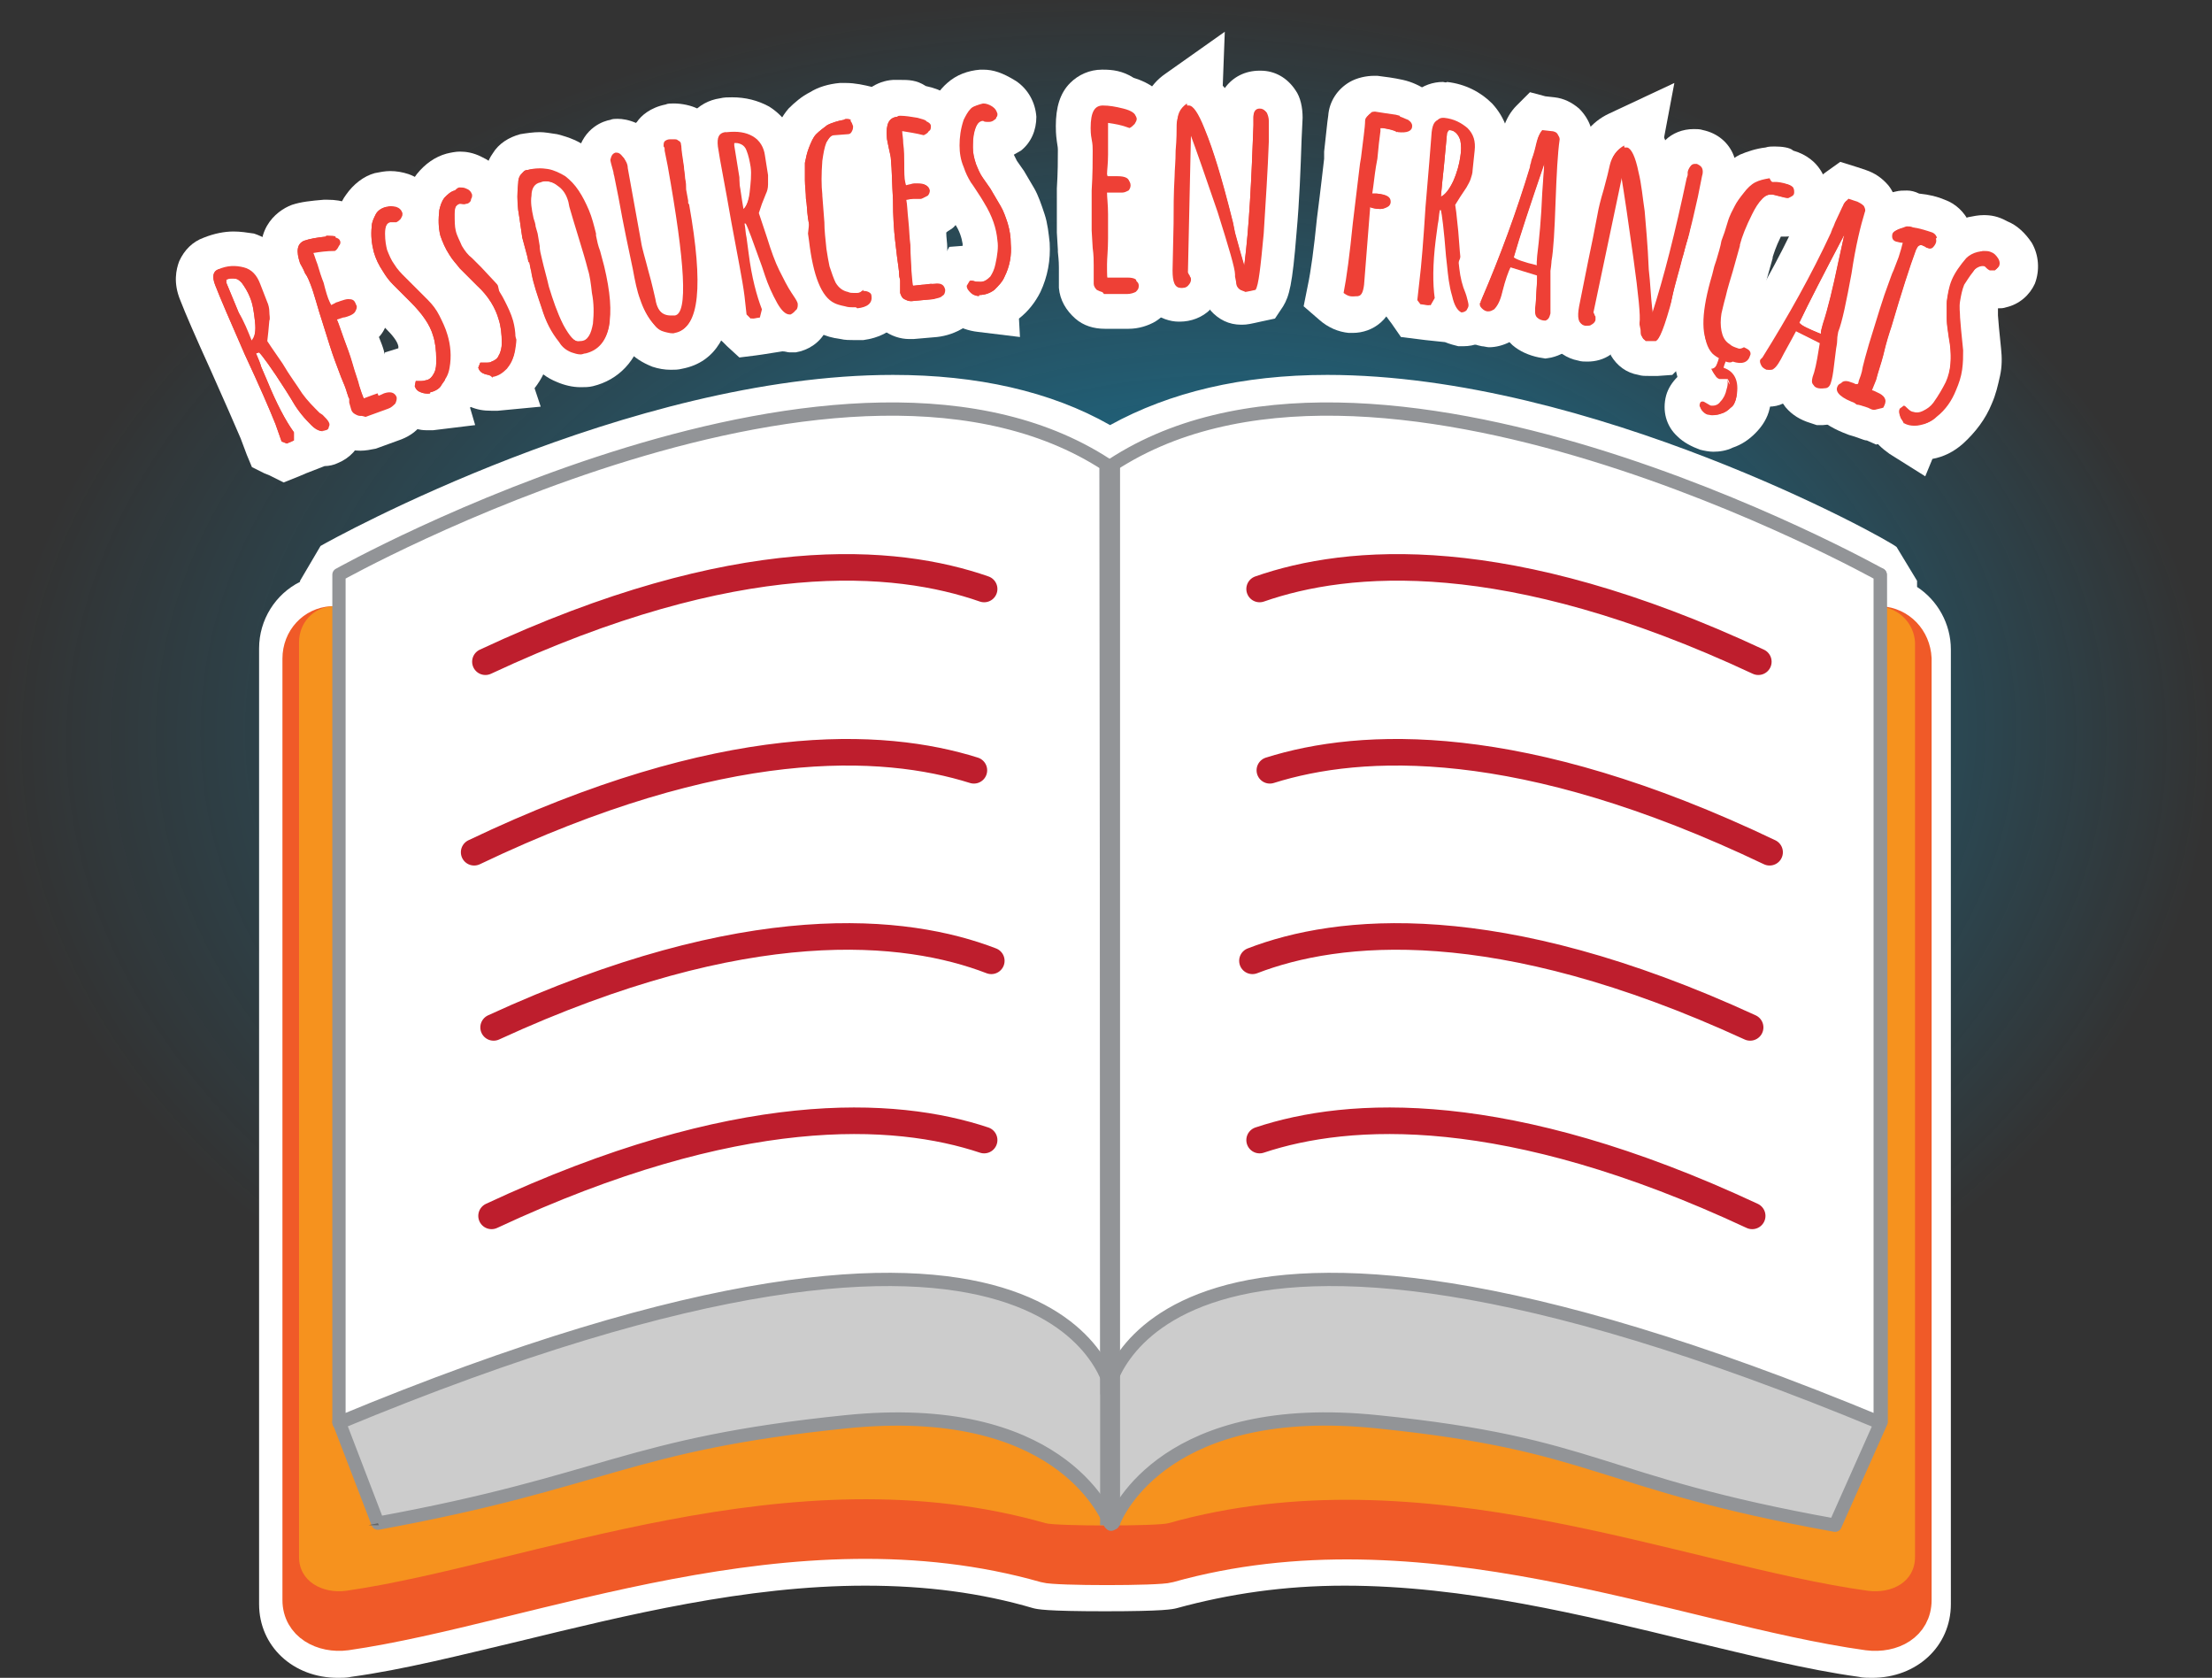 <?xml version="1.0" encoding="UTF-8" standalone="no"?>
<!-- Generator: Adobe Illustrator 25.4.1, SVG Export Plug-In . SVG Version: 6.00 Build 0)  -->

<svg
   xmlns:dc="http://purl.org/dc/elements/1.1/"
   xmlns:cc="http://creativecommons.org/ns#"
   xmlns:rdf="http://www.w3.org/1999/02/22-rdf-syntax-ns#"
   xmlns:svg="http://www.w3.org/2000/svg"
   xmlns="http://www.w3.org/2000/svg"
   xmlns:sodipodi="http://sodipodi.sourceforge.net/DTD/sodipodi-0.dtd"
   xmlns:inkscape="http://www.inkscape.org/namespaces/inkscape"
   version="1.1"
   id="Layer_1"
   x="0px"
   y="0px"
   viewBox="0 0 216 163.8"
   xml:space="preserve"
   sodipodi:docname="french.svg"
   width="216"
   height="163.8"
   inkscape:version="0.92.5 (2060ec1f9f, 2020-04-08)"><rect x="0" y="0" width="216" height="163.8" fill="#333333" stroke="none"/><defs
   id="defs262" /><sodipodi:namedview
   pagecolor="#ffffff"
   bordercolor="#666666"
   borderopacity="1"
   objecttolerance="10"
   gridtolerance="10"
   guidetolerance="10"
   inkscape:pageopacity="0"
   inkscape:pageshadow="2"
   inkscape:window-width="773"
   inkscape:window-height="480"
   id="namedview260"
   showgrid="false"
   fit-margin-top="0"
   fit-margin-left="0"
   fit-margin-right="0"
   fit-margin-bottom="0"
   inkscape:zoom="1.0925926"
   inkscape:cx="108"
   inkscape:cy="87.9"
   inkscape:window-x="0"
   inkscape:window-y="34"
   inkscape:window-maximized="0"
   inkscape:current-layer="Layer_1" />
<style
   type="text/css"
   id="style2">
	.st0{opacity:0.58;fill:url(#SVGID_1_);}
	.st1{fill:none;stroke:#FFFFFF;stroke-width:7.222;stroke-linecap:round;stroke-linejoin:round;stroke-miterlimit:10;}
	.st2{fill:#A87C4F;stroke:#8A5D3B;stroke-width:1.005;stroke-miterlimit:10;}
	
		.st3{fill:url(#SVGID_00000139286252248961161170000003385850674395094936_);stroke:#A87C4F;stroke-width:1.005;stroke-miterlimit:10;}
	.st4{fill:#A87C4F;}
	.st5{fill:#8A5D3B;}
	
		.st6{fill:url(#SVGID_00000007396052783150747470000017334915191113247620_);stroke:#D0D2D3;stroke-width:1.207;stroke-linecap:round;stroke-linejoin:round;stroke-miterlimit:10;}
	.st7{fill:#FFFFFF;stroke:#D0D2D3;stroke-width:2.288;stroke-linecap:round;stroke-linejoin:round;stroke-miterlimit:10;}
	.st8{fill:#FAAF40;}
	.st9{fill:#F05A28;stroke:#FAAF40;stroke-width:1.44;stroke-miterlimit:10;}
	.st10{fill:#603813;stroke:#603813;stroke-width:1.219;stroke-linecap:round;stroke-linejoin:round;stroke-miterlimit:10;}
	.st11{fill:#F6921E;stroke:#F6921E;stroke-width:1.828;stroke-linecap:round;stroke-linejoin:round;stroke-miterlimit:10;}
	.st12{fill:#F05A28;stroke:#FFFFFF;stroke-width:1.44;stroke-miterlimit:10;}
	.st13{opacity:0.58;fill:url(#SVGID_00000018917607380984201590000012993061549645195655_);}
	.st14{fill:#FFFFFF;}
	.st15{fill:#808184;}
	.st16{fill:#929497;}
	.st17{fill:#6D6E70;}
	.st18{fill:#F6921E;}
	
		.st19{fill:url(#SVGID_00000001646062824357353680000013423693122255064763_);stroke:#D0D2D3;stroke-width:0.872;stroke-miterlimit:10;}
	.st20{fill:#F16522;}
	.st21{fill:#A6A8AB;}
	.st22{fill:url(#SVGID_00000059295263194468155640000007428867597469172665_);}
	.st23{fill:url(#SVGID_00000090985899289334214620000015015399300865361799_);}
	.st24{fill:#FFDD15;}
	.st25{fill:none;stroke:#D0D2D3;stroke-width:0.57;stroke-miterlimit:10;}
	.st26{fill:none;stroke:#EE4036;stroke-width:2.617;stroke-linecap:round;stroke-linejoin:round;stroke-miterlimit:10;}
	.st27{opacity:0.58;fill:url(#SVGID_00000121269057952924490930000000707963404528383147_);}
	.st28{fill:#F1F1F2;stroke:#FFFFFF;stroke-width:2.599;stroke-miterlimit:10;}
	.st29{fill:#FFF3E3;}
	.st30{fill:#FFDAAB;}
	.st31{fill:none;stroke:#929497;stroke-width:2.599;stroke-linecap:round;stroke-linejoin:round;stroke-miterlimit:10;}
	.st32{fill:#BBBDBF;}
	.st33{fill:none;stroke:#D0D2D3;stroke-width:0.866;stroke-miterlimit:10;}
	.st34{fill:none;stroke:#7A8890;stroke-width:0.866;stroke-linecap:round;stroke-linejoin:round;stroke-miterlimit:10;}
	.st35{fill:none;stroke:#FFFFFF;stroke-width:0.866;stroke-linecap:round;stroke-linejoin:round;stroke-miterlimit:10;}
	.st36{fill:none;stroke:#FFFFFF;stroke-width:0.866;stroke-miterlimit:10;}
	.st37{fill:#FFFFFF;stroke:#D0D2D3;stroke-width:1.081;stroke-miterlimit:10;}
	.st38{fill:#FFFFFF;stroke:#D0D2D3;stroke-width:0.536;stroke-miterlimit:10;}
	.st39{opacity:0.2;fill:#FFE1BA;}
	.st40{fill:#DBDCDD;}
	.st41{fill:#6ACEF5;}
	.st42{fill:#C6E9FA;}
	.st43{fill:none;stroke:#808184;stroke-width:0.659;stroke-linecap:round;stroke-linejoin:round;stroke-miterlimit:10;}
	.st44{fill:#FFFFFF;stroke:#D0D2D3;stroke-width:0.847;stroke-miterlimit:10;}
	.st45{fill:#D0D2D3;}
	.st46{fill:none;stroke:#A6A8AB;stroke-width:1.027;stroke-linecap:round;stroke-linejoin:round;stroke-miterlimit:10;}
	.st47{opacity:0.58;fill:url(#SVGID_00000175320393895904577110000018103334206763241369_);}
	.st48{fill:#F05A28;stroke:#F05A28;stroke-width:3.241;stroke-linecap:round;stroke-miterlimit:10;}
	.st49{fill:#CCCCCC;stroke:#929497;stroke-width:1.296;stroke-linecap:round;stroke-linejoin:round;stroke-miterlimit:10;}
	.st50{fill:#666666;}
	.st51{fill:#FFFFFF;stroke:#929497;stroke-width:1.296;stroke-linecap:round;stroke-linejoin:round;stroke-miterlimit:10;}
	.st52{fill:none;stroke:#929497;stroke-width:1.945;stroke-miterlimit:10;}
	.st53{fill:none;stroke:#BE1E2D;stroke-width:2.593;stroke-linecap:round;stroke-linejoin:round;stroke-miterlimit:10;}
	.st54{fill:#EE4036;}
	.st55{opacity:0.58;fill:url(#SVGID_00000104677637948919616910000006376354720783814818_);}
	.st56{fill:#FCCA96;}
	
		.st57{fill:url(#SVGID_00000098213838907040720520000017598513076255079861_);stroke:#F1694C;stroke-width:2.625;stroke-linecap:round;stroke-linejoin:round;stroke-miterlimit:10;}
	.st58{fill:none;stroke:#F37952;stroke-width:1.969;stroke-miterlimit:10;}
	.st59{fill:url(#SVGID_00000139254934971242431970000006131106134000430998_);}
	.st60{fill:#F05A28;}
	
		.st61{fill:url(#SVGID_00000077300437934442190540000000529258833399211913_);stroke:#FAB579;stroke-width:0.918;stroke-linecap:round;stroke-linejoin:round;stroke-miterlimit:10;}
	.st62{fill:#FCCA96;stroke:#F6921E;stroke-width:0.918;stroke-miterlimit:10;}
	
		.st63{fill:url(#SVGID_00000099638833149307141010000009934000352396509600_);stroke:#F1694C;stroke-width:2.625;stroke-miterlimit:10;}
	.st64{opacity:0.59;fill:url(#SVGID_00000078747381110902751190000015042362312400418445_);}
	
		.st65{fill:url(#SVGID_00000057832152500021474030000001873101714432702638_);stroke:#D0D2D3;stroke-width:0.753;stroke-miterlimit:10;}
	.st66{fill:url(#SVGID_00000124149423374402494430000000226027469378646941_);}
	.st67{fill:url(#SVGID_00000012462205832159239680000011800033124145097887_);}
	.st68{fill:none;stroke:#D0D2D3;stroke-width:0.492;stroke-miterlimit:10;}
	.st69{fill:none;stroke:#EE4036;stroke-width:2.259;stroke-linecap:round;stroke-linejoin:round;stroke-miterlimit:10;}
	.st70{fill:#FFFFFF;stroke:#D0D2D3;stroke-width:1.075;stroke-miterlimit:10;}
	.st71{fill:#8BC53F;}
	.st72{fill:#009345;}
	.st73{fill:none;stroke:#1B75BB;stroke-width:0.424;stroke-miterlimit:10;}
	.st74{fill:none;stroke:#1B75BB;stroke-width:0.637;stroke-linecap:round;stroke-linejoin:round;stroke-miterlimit:10;}
	.st75{fill:none;stroke:#26A9E0;stroke-width:0.637;stroke-linecap:round;stroke-linejoin:round;stroke-miterlimit:10;}
	.st76{fill:#F6921E;stroke:#FFFFFF;stroke-width:0.424;stroke-miterlimit:10;}
	.st77{fill:none;stroke:#00ADEE;stroke-width:0.637;stroke-linecap:round;stroke-linejoin:round;stroke-miterlimit:10;}
</style>
<g
   id="g257"
   transform="translate(0,-32.1)">
	<g
   id="g51">
		
			<radialGradient
   id="SVGID_1_"
   cx="-329.939"
   cy="337.462"
   r="74.955"
   fx="-315.322"
   fy="330.324"
   gradientTransform="matrix(1.441,0,0,0.971,583.398,-222.882)"
   gradientUnits="userSpaceOnUse">
			<stop
   offset="0"
   style="stop-color:#00ADEE"
   id="stop4" />
			<stop
   offset="1"
   style="stop-color:#00ADEE;stop-opacity:0"
   id="stop6" />
		</radialGradient>
		<ellipse
   class="st0"
   cx="108"
   cy="104.9"
   rx="108"
   ry="72.8"
   id="ellipse9"
   style="opacity:0.58;fill:url(#SVGID_1_)" />
		<g
   id="g49">
			<g
   id="g13">
				<path
   class="st14"
   d="m 129.6,72.5 c 25.1,0 54,16.2 54,16.2 v 3.2 0 c 1.8,0.1 3.2,1.6 3.2,3.5 0,0.5 0,1 0,1.5 0,7.2 0,26.2 0,45.5 0,2.2 0,4.4 0,6.5 0,6.8 0,13.5 0,19.5 0,2.3 0,4.6 0,6.7 0,2.1 0,4 0,5.8 0,3.1 0,5.8 0,7.8 0,2.1 -1.8,3.3 -3.8,3.3 -0.3,0 -0.5,0 -0.8,-0.1 -13.8,-2 -31.9,-8.9 -50.8,-8.9 -5.8,0 -11.6,0.7 -17.5,2.3 -0.5,0.1 -3.2,0.2 -6,0.2 -2.8,0 -5.5,-0.1 -6,-0.2 -5.8,-1.6 -11.7,-2.3 -17.5,-2.3 -18.9,0 -37,7 -50.8,8.9 -0.3,0 -0.5,0.1 -0.8,0.1 -2.1,0 -3.8,-1.2 -3.8,-3.3 0,-2 0,-4.7 0,-7.8 0,-1.8 0,-3.7 0,-5.8 0,-2.1 0,-4.4 0,-6.7 0,-6 0,-12.7 0,-19.5 0,-2.2 0,-4.3 0,-6.5 0,-19.3 0,-38.3 0,-45.5 0,-0.6 0,-1.1 0,-1.5 0,-1.8 1.4,-3.3 3.2,-3.5 L 33,91.8 v -3.1 c 0,0 28.9,-16.2 54,-16.2 7.8,0 15.2,1.6 21.2,5.6 6.2,-4 13.6,-5.6 21.4,-5.6 m 0,-3.8 c -8.3,0 -15.4,1.7 -21.2,4.9 -5.8,-3.3 -13,-4.9 -21.2,-4.9 -25.8,0 -54.7,16 -55.9,16.7 l -2,3.4 v 0.1 c -2.4,1.2 -4,3.7 -4,6.5 v 1.5 7.8 37.7 6.5 19.5 6.7 5.8 7.8 c 0,4.1 3.3,7.2 7.7,7.2 0.4,0 0.9,0 1.3,-0.1 5.1,-0.7 10.6,-2.1 16.5,-3.5 10.3,-2.5 22,-5.4 33.7,-5.4 5.9,0 11.3,0.7 16.4,2.2 0.4,0.1 1.2,0.3 7,0.3 5.8,0 6.6,-0.2 7,-0.3 5.1,-1.4 10.5,-2.2 16.4,-2.2 11.7,0 23.4,2.9 33.7,5.4 5.9,1.4 11.4,2.8 16.5,3.5 0.4,0.1 0.9,0.1 1.3,0.1 4.4,0 7.7,-3.1 7.7,-7.2 V 181 175.2 168.5 149 142.5 104.8 97 95.5 c 0,-2.5 -1.3,-4.8 -3.3,-6.1 v -0.6 l -2,-3.3 C 184.3,84.7 155.4,68.7 129.6,68.7 Z"
   id="path11"
   inkscape:connector-curvature="0"
   style="fill:#ffffff" />
			</g>
			<g
   id="g47">
				<path
   class="st48"
   d="m 183.6,92.9 -68.4,-2.5 c -2,-0.1 -3.7,1.4 -3.7,3.3 v 0.9 c -0.1,2.2 -1.8,3.3 -3.5,3.3 -1.7,0 -3.4,-1.1 -3.5,-3.3 v -0.9 c -0.1,-2 -1.8,-3.5 -3.7,-3.3 l -68.4,2.5 c -1.8,0.1 -3.2,1.6 -3.2,3.5 0,14.3 0,74.7 0,91.9 0,2.4 2.3,3.6 4.6,3.3 18,-2.6 43.4,-13.7 68.3,-6.6 1,0.3 11,0.3 12,0 24.9,-7 50.2,4.1 68.3,6.6 2.4,0.3 4.6,-0.9 4.6,-3.3 0,-17.2 0,-77.6 0,-91.9 -0.1,-1.9 -1.5,-3.4 -3.4,-3.5 z"
   id="path15"
   inkscape:connector-curvature="0"
   style="fill:#f05a28;stroke:#f05a28;stroke-width:3.241;stroke-linecap:round;stroke-miterlimit:10" />
				<path
   class="st18"
   d="m 183.6,91.3 -68.4,-5.1 c -2,-0.1 -3.7,1.4 -3.7,3.3 v 0.9 c -0.1,2.2 -1.8,3.3 -3.5,3.3 -1.7,0 -3.4,-1.1 -3.5,-3.3 v -0.9 c -0.1,-2 -1.8,-3.5 -3.7,-3.3 l -68.4,5.1 c -1.8,0.1 -3.2,1.6 -3.2,3.5 0,14.3 0,72.1 0,89.3 0,2.4 2.3,3.6 4.6,3.3 18,-2.6 43.4,-13.7 68.3,-6.6 1,0.3 11,0.3 12,0 24.9,-7 50.2,4.1 68.3,6.6 2.4,0.3 4.6,-0.9 4.6,-3.3 0,-17.2 0,-75 0,-89.3 -0.1,-1.8 -1.5,-3.3 -3.4,-3.5 z"
   id="path17"
   inkscape:connector-curvature="0"
   style="fill:#f6921e" />
				<g
   id="g23">
					<path
   class="st49"
   d="m 183.6,88.2 -116.9,41.5 -33.6,41.2 3.8,9.9 c 22.4,-4.1 24.2,-7.7 45.7,-9.9 20.6,-2.1 25.3,8.8 25.8,9.9 l 0.1,0.1 0.2,-0.1 c 0.5,-1.3 5.4,-12 25.8,-9.9 21.7,2.2 21.3,5.9 44.7,10.1 l 4.5,-10.1 v -13 z"
   id="path19"
   inkscape:connector-curvature="0"
   style="fill:#cccccc;stroke:#929497;stroke-width:1.296;stroke-linecap:round;stroke-linejoin:round;stroke-miterlimit:10" />
					<path
   class="st50"
   d="m 36,181 h 1 l -0.1,-0.2 c -0.3,0.1 -0.6,0.1 -0.9,0.2 z"
   id="path21"
   inkscape:connector-curvature="0"
   style="fill:#666666" />
				</g>
				<path
   class="st51"
   d="m 33.1,88.2 c 0,0 50,-28 75.6,-10.3 l -0.1,90.2 c 0,0 -4,-26.8 -75.5,2.9 z"
   id="path25"
   inkscape:connector-curvature="0"
   style="fill:#ffffff;stroke:#929497;stroke-width:1.296;stroke-linecap:round;stroke-linejoin:round;stroke-miterlimit:10" />
				<path
   class="st51"
   d="m 183.6,88.2 c 0,0 -50,-28 -75.6,-10.3 l 0.1,90.2 c 0,0 4,-26.8 75.5,2.9 z"
   id="path27"
   inkscape:connector-curvature="0"
   style="fill:#ffffff;stroke:#929497;stroke-width:1.296;stroke-linecap:round;stroke-linejoin:round;stroke-miterlimit:10" />
				<line
   class="st52"
   x1="108.4"
   y1="181"
   x2="108.4"
   y2="77.2"
   id="line29"
   style="fill:none;stroke:#929497;stroke-width:1.945;stroke-miterlimit:10" />
				<path
   class="st53"
   d="M 96.1,89.6 C 87.5,86.6 72,85.2 47.4,96.7"
   id="path31"
   inkscape:connector-curvature="0"
   style="fill:none;stroke:#be1e2d;stroke-width:2.593;stroke-linecap:round;stroke-linejoin:round;stroke-miterlimit:10" />
				<path
   class="st53"
   d="m 95.1,107.3 c -8.9,-2.8 -24.5,-3.6 -48.8,8"
   id="path33"
   inkscape:connector-curvature="0"
   style="fill:none;stroke:#be1e2d;stroke-width:2.593;stroke-linecap:round;stroke-linejoin:round;stroke-miterlimit:10" />
				<path
   class="st53"
   d="M 96.8,125.9 C 88.5,122.7 73,121 48.2,132.4"
   id="path35"
   inkscape:connector-curvature="0"
   style="fill:none;stroke:#be1e2d;stroke-width:2.593;stroke-linecap:round;stroke-linejoin:round;stroke-miterlimit:10" />
				<path
   class="st53"
   d="M 96.1,143.4 C 87.4,140.5 72,139.6 48,150.8"
   id="path37"
   inkscape:connector-curvature="0"
   style="fill:none;stroke:#be1e2d;stroke-width:2.593;stroke-linecap:round;stroke-linejoin:round;stroke-miterlimit:10" />
				<path
   class="st53"
   d="m 123,89.6 c 8.6,-3 24.1,-4.4 48.7,7.1"
   id="path39"
   inkscape:connector-curvature="0"
   style="fill:none;stroke:#be1e2d;stroke-width:2.593;stroke-linecap:round;stroke-linejoin:round;stroke-miterlimit:10" />
				<path
   class="st53"
   d="m 124,107.3 c 8.9,-2.8 24.5,-3.6 48.8,8"
   id="path41"
   inkscape:connector-curvature="0"
   style="fill:none;stroke:#be1e2d;stroke-width:2.593;stroke-linecap:round;stroke-linejoin:round;stroke-miterlimit:10" />
				<path
   class="st53"
   d="m 122.3,125.9 c 8.3,-3.2 23.8,-4.9 48.6,6.5"
   id="path43"
   inkscape:connector-curvature="0"
   style="fill:none;stroke:#be1e2d;stroke-width:2.593;stroke-linecap:round;stroke-linejoin:round;stroke-miterlimit:10" />
				<path
   class="st53"
   d="m 123,143.4 c 8.7,-2.9 24.1,-3.8 48.1,7.4"
   id="path45"
   inkscape:connector-curvature="0"
   style="fill:none;stroke:#be1e2d;stroke-width:2.593;stroke-linecap:round;stroke-linejoin:round;stroke-miterlimit:10" />
			</g>
		</g>
	</g>
	<g
   id="g173">
		<g
   id="g57">
			<path
   class="st54"
   d="m 26,76.5 -0.9,-2.3 c -0.6,-1.5 -1.6,-3.7 -2.9,-6.6 -1.5,-3.3 -2.4,-5.5 -3,-6.8 -0.4,-0.9 -0.4,-1.7 -0.1,-2.5 0.3,-0.6 0.8,-1.1 1.4,-1.3 0.7,-0.3 1.5,-0.5 2.2,-0.5 0.5,0 1,0.1 1.5,0.2 1.3,0.4 2.2,1.3 2.8,2.6 l 0.7,1.8 c 0.2,0.4 0.3,0.8 0.3,1.3 0.1,0.5 0.1,0.9 0,1.3 l -0.2,1.4 1.1,1.7 c 0.7,1.2 1.4,2.1 1.9,2.8 0.5,0.6 1,1.2 1.5,1.6 l 0.3,0.2 c 0.5,0.5 0.9,0.9 1,1.4 0.2,0.5 0.2,1.1 0.1,1.6 -0.2,0.7 -0.7,1.2 -1.4,1.5 -0.3,0.1 -0.6,0.2 -0.9,0.2 -0.4,0 -0.8,-0.1 -1.1,-0.3 v 0.7 l -2.5,1 z"
   id="path53"
   inkscape:connector-curvature="0"
   style="fill:#ee4036" />
			<path
   class="st14"
   d="m 22.8,58.2 c 0.3,0 0.6,0 0.9,0.1 0.8,0.2 1.3,0.8 1.6,1.6 l 0.7,1.8 c 0.1,0.2 0.2,0.6 0.2,0.9 0,0.4 0.1,0.7 0,0.9 l -0.1,1.1 -0.1,0.9 0.4,0.6 1.1,1.6 c 0.7,1.2 1.4,2.1 1.9,2.9 0.5,0.7 1.1,1.3 1.7,1.9 l 0.3,0.2 c 0.3,0.3 0.5,0.5 0.6,0.7 0.1,0.2 0.1,0.3 0,0.5 0,0.2 -0.2,0.3 -0.3,0.3 -0.1,0 -0.1,0 -0.2,0 -0.3,0 -0.8,-0.3 -1.3,-0.8 C 29.5,72.7 28.9,71.9 28.4,71 L 27.9,70.2 C 26.5,68 25.6,66.8 25.3,66.5 L 25,66.6 c 0.2,0.5 0.4,0.9 0.5,1.3 l 0.6,1.4 c 0.9,2.2 1.8,3.9 2.6,5 v 0.8 L 28,75.4 27.5,75.2 26.9,73.5 c -0.6,-1.5 -1.6,-3.8 -3,-6.8 -1.4,-3.2 -2.4,-5.5 -2.9,-6.8 -0.3,-0.8 -0.2,-1.3 0.3,-1.5 0.5,-0.1 1,-0.2 1.5,-0.2 m 1.8,7.2 c 0.3,-0.3 0.4,-1 0.3,-1.9 -0.1,-0.9 -0.2,-1.7 -0.5,-2.4 -0.2,-0.5 -0.5,-1 -0.8,-1.4 -0.2,-0.2 -0.4,-0.4 -0.7,-0.4 -0.1,0 -0.2,0 -0.3,0 -0.2,0 -0.3,0 -0.5,0.1 v 0.1 0.2 l 1.2,2.9 c 0.5,0.8 0.9,1.8 1.3,2.8 M 22.8,54.7 c -0.9,0 -1.9,0.2 -2.9,0.6 -1.1,0.4 -1.9,1.2 -2.4,2.3 -0.3,0.8 -0.6,2.1 0.1,3.8 0.5,1.3 1.5,3.6 3,6.9 1.3,2.9 2.3,5.2 2.9,6.6 l 0.6,1.6 0.5,1.2 1.2,0.6 0.5,0.2 1.4,0.7 1.5,-0.6 0.7,-0.3 1.8,-0.7 c 0.4,0 0.9,-0.1 1.3,-0.3 1.2,-0.5 2,-1.4 2.4,-2.6 0.3,-0.9 0.2,-1.9 -0.1,-2.8 -0.3,-0.7 -0.8,-1.4 -1.5,-2 l -0.3,-0.3 c -0.4,-0.3 -0.8,-0.8 -1.2,-1.3 -0.5,-0.6 -1.1,-1.5 -1.8,-2.6 v 0 0 l -0.7,-1.2 0.1,-0.8 v 0 0 c 0,-0.5 0,-1 -0.1,-1.6 -0.1,-0.7 -0.2,-1.2 -0.4,-1.8 l -0.7,-1.7 c -0.7,-1.8 -2.1,-3.1 -3.9,-3.7 -0.7,-0.1 -1.3,-0.2 -2,-0.2 z"
   id="path55"
   inkscape:connector-curvature="0"
   style="fill:#ffffff" />
		</g>
		<g
   id="g63">
			<path
   class="st54"
   d="m 35.3,74.4 c -0.3,0 -0.7,-0.1 -1,-0.2 -0.7,-0.3 -1.2,-0.7 -1.5,-1.4 V 72.7 L 32.4,71.6 C 32.3,71.4 32.2,71.2 32.2,71 32.1,70.7 31.9,70.2 31.6,69.5 L 31,67.8 c -0.3,-0.9 -0.7,-2.2 -1.3,-3.8 -0.5,-1.5 -0.8,-2.7 -1.2,-3.7 -0.1,-0.2 -0.2,-0.5 -0.4,-0.9 -0.3,-0.5 -0.4,-0.9 -0.5,-1.2 -1.2,-3.3 1.1,-4.3 1.5,-4.4 0.7,-0.3 1.6,-0.4 2.6,-0.4 0.1,0 0.2,0 0.3,0 1.8,0 2.5,0.9 2.8,1.6 0.2,0.6 0.2,1.3 -0.1,1.9 -0.2,0.4 -0.5,0.8 -0.8,1.1 l -0.5,0.4 h -0.3 c 0.1,0.3 0.2,0.6 0.3,0.8 0.1,0.2 0.1,0.4 0.2,0.5 0.2,0 0.4,-0.1 0.6,-0.1 1.1,0 2,0.6 2.3,1.6 0.2,0.7 0.2,1.4 -0.2,2 -0.3,0.4 -0.6,0.8 -1.1,1 0,0.1 0.1,0.2 0.1,0.3 0.3,0.9 0.6,1.6 0.8,2.3 0.3,0.9 0.5,1.5 0.6,2 0.1,0 0.2,-0.1 0.3,-0.1 0.4,-0.1 0.8,-0.2 1.2,-0.2 1,0 1.9,0.6 2.2,1.6 0.3,0.8 0.1,1.7 -0.4,2.4 -0.4,0.4 -0.9,0.8 -1.5,1 l -2.2,0.8 c -0.4,0.1 -0.7,0.1 -1,0.1 z"
   id="path59"
   inkscape:connector-curvature="0"
   style="fill:#ee4036" />
			<path
   class="st14"
   d="m 32,55.1 c 0.7,0 1,0.1 1.1,0.4 0.1,0.2 0,0.4 -0.1,0.5 -0.1,0.2 -0.2,0.4 -0.4,0.5 0,0 0,0 -0.1,0 -0.8,0 -1.5,0.1 -2,0.2 0.1,0.2 0.2,0.6 0.4,1.1 0.2,0.7 0.4,1.3 0.6,1.8 0.2,0.8 0.4,1.5 0.6,1.9 l 0.2,0.4 0.4,-0.2 c 0.1,-0.1 0.3,-0.1 0.5,-0.2 0.3,-0.1 0.6,-0.2 0.8,-0.2 0.4,0 0.6,0.1 0.7,0.4 0.1,0.2 0,0.4 -0.1,0.6 -0.1,0.2 -0.3,0.3 -0.5,0.4 -0.3,0.1 -0.5,0.2 -0.7,0.2 l -0.6,0.2 c 0.2,0.4 0.4,1.1 0.7,1.9 0.3,0.8 0.6,1.6 0.8,2.3 0.3,1.1 0.6,1.8 0.7,2.3 0.3,0.9 0.5,1.4 0.5,1.4 0,0 0,0 0,0 l 0.8,-0.3 c 0.3,-0.1 0.6,-0.2 1,-0.4 0.2,-0.1 0.4,-0.1 0.6,-0.1 0.3,0 0.5,0.1 0.6,0.4 0.1,0.2 0,0.5 -0.1,0.7 -0.2,0.2 -0.4,0.4 -0.7,0.5 l -2.2,0.8 c -0.1,0 -0.2,0.1 -0.3,0.1 -0.1,0 -0.2,0 -0.4,-0.1 -0.2,-0.1 -0.4,-0.2 -0.5,-0.5 L 34.1,71.4 V 71 C 34,70.9 34,70.7 33.9,70.5 33.8,70.1 33.6,69.6 33.3,68.9 L 32.7,67.3 C 32.4,66.5 32,65.2 31.5,63.6 31,62.1 30.7,60.8 30.3,59.8 c -0.1,-0.2 -0.2,-0.6 -0.5,-1 -0.2,-0.5 -0.4,-0.8 -0.5,-1 -0.4,-1.2 -0.3,-1.9 0.4,-2.2 0.6,-0.2 1.2,-0.3 2.1,-0.4 0,-0.1 0.1,-0.1 0.2,-0.1 m 0,-3.5 c -0.1,0 -0.3,0 -0.4,0 -1.2,0.1 -2.2,0.2 -3.1,0.5 -1.6,0.6 -4,2.6 -2.6,6.7 0.1,0.3 0.3,0.8 0.6,1.4 0.2,0.5 0.3,0.7 0.3,0.7 0.3,0.9 0.7,2.1 1.1,3.6 v 0 0 c 0.6,1.8 1,3 1.3,3.8 v 0 0 l 0.6,1.6 v 0.1 0.1 c 0.4,0.8 0.5,1.2 0.6,1.4 0.1,0.3 0.2,0.5 0.3,0.7 l 0.1,0.4 0.2,0.7 v 0.1 l 0.1,0.1 c 0.5,1.1 1.3,1.9 2.4,2.3 0.5,0.2 1.1,0.3 1.7,0.3 0.5,0 1,-0.1 1.5,-0.2 l 2.2,-0.8 c 0.9,-0.3 1.7,-0.8 2.2,-1.5 0.9,-1.1 1.2,-2.7 0.7,-4 -0.6,-1.7 -2.1,-2.8 -3.9,-2.8 -0.1,0 -0.2,0 -0.3,0 0,-0.1 -0.1,-0.3 -0.1,-0.4 v 0 0 C 37.4,66 37.2,65.5 37,65 c 0.2,-0.2 0.4,-0.5 0.5,-0.7 0.6,-1.1 0.8,-2.3 0.4,-3.5 -0.4,-1.1 -1.2,-2 -2.2,-2.4 0.1,-0.2 0.3,-0.4 0.4,-0.7 0.5,-1 0.6,-2.2 0.2,-3.2 -0.2,-1 -1.2,-2.9 -4.3,-2.9 z"
   id="path61"
   inkscape:connector-curvature="0"
   style="fill:#ffffff" />
		</g>
		<g
   id="g69">
			<path
   class="st54"
   d="m 41.7,72.3 c -0.4,0 -0.9,-0.1 -1.2,-0.2 -0.7,-0.3 -1.2,-0.8 -1.5,-1.5 l -0.3,-0.6 0.6,-2.1 0.9,-0.3 c 0.2,-0.1 0.5,-0.1 0.8,-0.1 0,-0.1 0,-0.1 0,-0.2 0,-0.7 -0.1,-1.4 -0.3,-1.9 C 40.4,64.6 39.9,63.7 39,62.9 L 38.6,62.5 C 38.1,62 37.6,61.6 37.2,61.2 36.8,60.8 36.4,60.3 36,59.7 35.5,59 35.1,58.2 34.9,57.3 c -0.3,-1 -0.4,-2.1 -0.3,-3.2 0.1,-0.8 0.3,-1.4 0.7,-2 0.5,-0.7 1.1,-1.1 1.9,-1.4 0.3,-0.1 0.6,-0.1 0.9,-0.1 0.4,0 0.7,0.1 1.1,0.2 0.9,0.3 1.5,0.9 1.7,1.7 0.2,0.7 0.1,1.4 -0.3,2 -0.3,0.4 -0.7,0.7 -1.2,0.9 0,0.4 0.1,0.6 0.1,0.7 0.1,0.3 0.3,0.7 0.5,1 0.2,0.3 0.5,0.6 0.8,0.9 l 0.9,0.9 1.4,1.4 c 0.5,0.5 1,1.2 1.4,1.9 0.4,0.7 0.7,1.4 1,2.2 0.4,1.3 0.5,2.7 0.3,4 -0.1,0.8 -0.5,1.6 -1,2.3 -0.2,0.2 -0.4,0.4 -0.6,0.6 l 0.2,0.6 -2,0.3 c -0.3,0.1 -0.5,0.1 -0.7,0.1 z"
   id="path65"
   inkscape:connector-curvature="0"
   style="fill:#ee4036" />
			<path
   class="st14"
   d="m 38.1,52.4 c 0.2,0 0.4,0 0.5,0.1 0.3,0.1 0.5,0.3 0.6,0.6 0,0.2 0,0.3 -0.1,0.4 -0.1,0.1 -0.2,0.2 -0.4,0.3 -0.1,0 -0.2,0 -0.3,0 -0.1,0 -0.2,0 -0.3,0 -0.4,0.1 -0.6,0.6 -0.6,1.3 0,0.7 0.1,1.2 0.2,1.6 0.2,0.5 0.4,1 0.7,1.4 0.3,0.5 0.7,0.9 1,1.2 l 0.9,0.9 1.4,1.4 c 0.4,0.4 0.8,0.9 1.1,1.5 0.3,0.6 0.6,1.2 0.8,1.9 0.3,1 0.4,2.1 0.2,3.2 -0.1,0.6 -0.3,1 -0.7,1.5 C 43,70 42.5,70.3 42,70.4 v 0.1 c -0.1,0 -0.2,0 -0.3,0 -0.2,0 -0.4,0 -0.6,-0.1 -0.3,-0.1 -0.5,-0.3 -0.6,-0.6 l 0.1,-0.5 c 0.1,0 0.3,0 0.5,0 0.3,0 0.5,-0.1 0.6,-0.1 0.3,-0.1 0.5,-0.3 0.7,-0.7 0.2,-0.4 0.2,-0.8 0.2,-1.3 0,-0.9 -0.1,-1.7 -0.3,-2.3 C 42,63.8 41.2,62.7 40.1,61.6 L 39.7,61.2 C 39.2,60.7 38.8,60.3 38.4,59.9 38,59.5 37.7,59.1 37.4,58.6 37,58 36.7,57.4 36.5,56.7 c -0.2,-0.8 -0.3,-1.6 -0.2,-2.5 0,-0.4 0.2,-0.8 0.4,-1.2 0.2,-0.3 0.6,-0.6 1,-0.7 0.2,0.1 0.3,0.1 0.4,0.1 m 0,-3.6 c -0.5,0 -1,0.1 -1.5,0.2 -1.1,0.3 -2.1,1.1 -2.8,2.1 -0.6,0.8 -0.9,1.8 -1,2.8 -0.1,1.4 0,2.7 0.3,3.9 0.3,1 0.8,2 1.4,2.9 0.4,0.6 0.9,1.2 1.4,1.7 0.4,0.4 0.9,0.9 1.4,1.4 l 0.4,0.4 c 0.6,0.6 1.1,1.2 1.2,1.7 0,0.1 0,0.1 0,0.2 l -1.3,0.4 -0.5,1.9 -0.1,0.5 -0.3,1.2 0.5,1.2 c 0.5,1.1 1.4,1.9 2.5,2.4 0.6,0.2 1.3,0.4 1.9,0.4 0.2,0 0.5,0 0.7,0 l 4.1,-0.5 -0.5,-1.7 C 46.6,71 47.1,70 47.3,68.8 47.6,67.2 47.5,65.6 47,64 c -0.3,-0.9 -0.7,-1.8 -1.1,-2.6 -0.5,-0.8 -1,-1.5 -1.6,-2.2 v 0 0 l -1.4,-1.4 v 0 0 L 42,56.7 v 0 0 c -0.1,-0.1 -0.3,-0.3 -0.4,-0.5 0.2,-0.2 0.4,-0.4 0.5,-0.6 0.8,-1 1,-2.3 0.6,-3.6 -0.4,-1.3 -1.4,-2.4 -2.8,-2.9 -0.6,-0.2 -1.2,-0.3 -1.8,-0.3 z"
   id="path67"
   inkscape:connector-curvature="0"
   style="fill:#ffffff" />
		</g>
		<g
   id="g75">
			<path
   class="st54"
   d="m 48,70.4 c -0.5,0 -0.9,-0.1 -1.4,-0.3 -0.7,-0.3 -1.2,-0.8 -1.5,-1.5 l -0.2,-0.6 0.6,-2 0.9,-0.3 c 0.2,-0.1 0.5,-0.1 0.8,-0.1 0,-0.1 0,-0.1 0,-0.2 C 47.2,64.7 47.1,64 47,63.5 46.8,62.7 46.2,61.8 45.4,61 L 45,60.6 c -0.5,-0.5 -1,-1 -1.3,-1.4 -0.4,-0.5 -0.8,-1 -1.1,-1.5 -0.5,-0.8 -0.8,-1.6 -1.1,-2.4 -0.3,-1 -0.3,-2.1 -0.2,-3.2 0.1,-0.8 0.4,-1.4 0.8,-2 0.5,-0.6 1.1,-1.1 1.9,-1.3 0.3,-0.1 0.6,-0.1 0.8,-0.1 0.4,0 0.8,0.1 1.2,0.2 0.8,0.3 1.4,1 1.7,1.8 0.2,0.7 0,1.4 -0.4,2 -0.3,0.4 -0.7,0.7 -1.2,0.8 0,0.4 0,0.6 0.1,0.7 0.1,0.3 0.2,0.7 0.4,1 0.2,0.4 0.5,0.7 0.7,0.9 l 0.9,0.9 1.4,1.5 c 0.5,0.6 0.9,1.2 1.3,1.9 0.4,0.7 0.7,1.5 0.9,2.3 0.4,1.3 0.4,2.7 0.1,4 -0.2,0.8 -0.5,1.6 -1.1,2.2 -0.2,0.2 -0.4,0.4 -0.6,0.6 l 0.2,0.7 -2.1,0.3 C 48.2,70.4 48.1,70.4 48,70.4 Z"
   id="path71"
   inkscape:connector-curvature="0"
   style="fill:#ee4036" />
			<path
   class="st14"
   d="m 44.9,50.4 c 0.2,0 0.4,0 0.6,0.1 0.3,0.1 0.5,0.3 0.6,0.6 0,0.2 0,0.3 -0.1,0.4 -0.1,0.1 -0.2,0.2 -0.4,0.2 -0.1,0 -0.2,0 -0.3,0 -0.1,0 -0.2,0 -0.3,0 -0.4,0.1 -0.6,0.5 -0.6,1.3 0,0.7 0,1.2 0.1,1.6 0.1,0.5 0.4,1 0.6,1.5 0.3,0.5 0.6,0.9 1,1.2 l 0.9,0.9 1.4,1.5 c 0.4,0.4 0.7,0.9 1,1.5 0.3,0.6 0.6,1.2 0.8,1.9 0.3,1.1 0.3,2.1 0.1,3.2 -0.1,0.6 -0.3,1 -0.7,1.5 -0.4,0.4 -0.8,0.7 -1.4,0.8 v 0.1 c -0.1,0 -0.1,0 -0.2,0 -0.2,0 -0.5,0 -0.7,-0.1 C 47,68.5 46.8,68.3 46.7,68 l 0.2,-0.5 c 0.1,0 0.2,0 0.4,0 0,0 0.1,0 0.1,0 0.3,0 0.5,0 0.6,-0.1 0.3,-0.1 0.6,-0.3 0.7,-0.6 C 48.9,66.5 49,66 49,65.6 49,64.7 48.9,63.9 48.7,63.3 48.4,62.2 47.7,61 46.6,60 l -0.4,-0.4 c -0.5,-0.5 -0.9,-0.9 -1.3,-1.3 -0.3,-0.4 -0.7,-0.8 -1,-1.3 -0.4,-0.6 -0.7,-1.3 -0.9,-1.9 -0.2,-0.8 -0.2,-1.6 -0.1,-2.5 0.1,-0.4 0.2,-0.8 0.5,-1.2 0.3,-0.3 0.6,-0.6 1,-0.7 0.3,-0.3 0.4,-0.3 0.5,-0.3 m 0,-3.5 c -0.4,0 -0.9,0.1 -1.3,0.2 -1.1,0.3 -2.1,1 -2.9,2 -0.6,0.8 -1,1.7 -1.1,2.8 v 0 0 c -0.2,1.4 -0.1,2.7 0.2,3.9 0.3,1 0.7,2 1.3,2.9 0.4,0.6 0.8,1.2 1.3,1.8 0.4,0.4 0.8,0.9 1.4,1.5 l 0.4,0.4 c 0.6,0.6 1,1.2 1.2,1.8 0,0.1 0,0.1 0,0.2 l -1.3,0.4 -0.6,1.8 -0.2,0.5 -0.3,1 0.5,1.2 c 0.5,1.1 1.3,2 2.4,2.5 0.7,0.3 1.3,0.4 2.1,0.4 0.2,0 0.4,0 0.6,0 L 52.8,71.8 52.2,70 c 0.7,-0.9 1.2,-1.9 1.4,-3 0.3,-1.6 0.3,-3.2 -0.1,-4.8 -0.2,-0.9 -0.6,-1.8 -1,-2.6 C 52,58.8 51.5,58 51,57.4 v 0 0 L 49.6,55.9 48.7,55 v 0 0 c -0.1,-0.1 -0.3,-0.3 -0.4,-0.5 0.2,-0.2 0.4,-0.4 0.6,-0.6 0.8,-1 1.1,-2.3 0.8,-3.5 C 49.3,49 48.3,48 47,47.4 46.2,47 45.5,46.9 44.9,46.9 Z"
   id="path73"
   inkscape:connector-curvature="0"
   style="fill:#ffffff" />
		</g>
		<g
   id="g81">
			<path
   class="st54"
   d="m 56.7,68.4 c -0.5,0 -1.1,-0.1 -1.6,-0.3 C 54.4,67.8 53.8,67.3 53.2,66.7 52.3,65.6 51.6,64.3 51.1,62.9 50.7,61.7 50.3,60.5 50,59.3 50,59.2 49.9,59.1 49.9,59 l -0.3,-1.2 -0.4,-1.9 c -0.1,-0.6 -0.3,-1.6 -0.4,-2.9 -0.1,-1 -0.1,-2.1 0,-3.1 0.1,-0.6 0.3,-1.1 0.6,-1.6 0.4,-0.6 1,-1 1.7,-1.2 0.5,-0.1 1,-0.2 1.5,-0.2 0.4,0 0.8,0 1.2,0.1 0.9,0.2 1.7,0.5 2.4,1.1 0.6,0.5 1.2,1.1 1.7,1.8 0.5,0.7 0.9,1.4 1.2,2.3 0.3,0.8 0.6,1.6 0.8,2.5 v 0.2 c 0.1,0.5 0.2,1 0.3,1.4 l 0.4,1.5 c 0.7,2.8 0.8,5 0.4,6.7 -0.4,2.1 -1.7,3.4 -3.5,3.8 -0.3,0 -0.6,0.1 -0.8,0.1 z M 53.6,51.8 c 0,0.3 0.1,0.6 0.2,1.1 0.1,0.3 0.1,0.5 0.2,0.7 v 0.1 l 0.2,0.8 0.2,1.3 c 0.1,0.4 0.1,0.8 0.2,1.1 0.2,0.9 0.4,1.8 0.7,2.7 0.2,0.9 0.5,1.7 0.9,2.5 0,-0.4 -0.1,-0.8 -0.1,-1.1 -0.1,-0.9 -0.2,-1.6 -0.4,-2.2 -0.2,-0.7 -0.5,-1.7 -0.9,-2.9 -0.4,-1.4 -0.7,-2.4 -0.9,-3.1 l -0.1,-0.5 c 0,-0.2 0,-0.4 -0.2,-0.5 z"
   id="path77"
   inkscape:connector-curvature="0"
   style="fill:#ee4036" />
			<path
   class="st14"
   d="m 52.7,48.6 c 0.3,0 0.6,0 0.8,0.1 0.6,0.1 1.2,0.4 1.7,0.7 0.5,0.4 0.9,0.8 1.3,1.4 0.4,0.6 0.7,1.2 1,1.9 0.3,0.7 0.5,1.5 0.7,2.3 v 0.2 c 0.1,0.5 0.2,1 0.4,1.5 l 0.4,1.5 c 1.2,5 0.6,7.8 -1.8,8.4 -0.2,0 -0.3,0.1 -0.5,0.1 -0.3,0 -0.6,-0.1 -0.9,-0.2 -0.5,-0.2 -0.9,-0.5 -1.2,-1 -0.8,-1 -1.3,-2 -1.7,-3.3 -0.4,-1.2 -0.8,-2.3 -1,-3.4 0,-0.2 -0.1,-0.4 -0.1,-0.5 l -0.1,-0.5 c 0,-0.1 0,-0.1 -0.1,-0.1 0,0 0,0 0,0 L 51.5,57.2 51,55.3 c -0.1,-0.6 -0.2,-1.5 -0.4,-2.7 -0.1,-0.9 -0.1,-1.7 0,-2.6 0,-0.4 0.1,-0.7 0.3,-0.9 0.2,-0.2 0.3,-0.4 0.6,-0.4 0.4,-0.1 0.8,-0.1 1.2,-0.1 m 3.9,16.9 c 0.1,0 0.1,0 0.2,0 0.3,-0.1 0.6,-0.3 0.8,-0.6 0.2,-0.3 0.3,-0.7 0.4,-1.2 0.1,-1 0.1,-2 -0.1,-3 C 57.8,59.8 57.7,59 57.5,58.4 57.3,57.6 57,56.6 56.6,55.3 56.2,54 55.9,53 55.7,52.3 l -0.1,-0.5 c -0.2,-0.7 -0.5,-1.2 -1.1,-1.6 -0.4,-0.3 -0.8,-0.4 -1.2,-0.4 -0.1,0 -0.3,0 -0.5,0.1 -0.6,0.1 -0.9,0.6 -0.9,1.3 -0.1,0.6 0,1.3 0.2,2.2 0.1,0.3 0.2,0.6 0.2,0.8 l 0.2,0.7 0.2,1.2 c 0,0.4 0.1,0.8 0.2,1.2 0.2,0.9 0.5,1.9 0.7,2.8 0.4,1.3 0.8,2.5 1.4,3.7 0.6,1.1 1.1,1.7 1.6,1.7 M 52.7,45 c -0.6,0 -1.3,0.1 -1.9,0.2 -1.1,0.3 -2.1,0.9 -2.7,1.9 -0.5,0.7 -0.7,1.5 -0.8,2.4 -0.2,1.2 -0.2,2.3 0,3.5 0.2,1.4 0.3,2.3 0.4,3 v 0 0 l 0.4,1.8 v 0 0 l 0.1,0.5 0.2,0.9 c 0,0.1 0,0.2 0.1,0.2 0,0.2 0.1,0.3 0.1,0.5 l 0.4,1.7 h 0.1 c 0.2,0.5 0.3,1.1 0.5,1.6 0.5,1.6 1.3,3 2.3,4.3 v 0 0 c 0.7,0.9 1.5,1.5 2.5,1.9 0.7,0.3 1.5,0.5 2.3,0.5 0.4,0 0.8,0 1.2,-0.1 2.5,-0.6 4.3,-2.5 4.9,-5.2 0.4,-1.9 0.3,-4.3 -0.4,-7.4 v 0 0 L 62,55.7 v 0 0 c -0.1,-0.4 -0.2,-0.8 -0.3,-1.3 v -0.2 c -0.2,-1 -0.5,-1.9 -0.8,-2.8 -0.4,-0.9 -0.8,-1.8 -1.4,-2.6 -0.6,-0.9 -1.3,-1.6 -2,-2.2 v 0 0 C 56.6,45.9 55.6,45.5 54.4,45.2 53.7,45.1 53.2,45 52.7,45 Z"
   id="path79"
   inkscape:connector-curvature="0"
   style="fill:#ffffff" />
		</g>
		<g
   id="g87">
			<path
   class="st54"
   d="m 65.6,66.4 c -0.4,0 -0.9,-0.1 -1.3,-0.2 C 63.6,66 63.1,65.6 62.6,65 61.9,64.1 61.3,63.1 61,62 60.7,61.2 60.5,60.1 60.2,58.9 59.8,57 59.3,54.7 58.8,51.9 L 58.5,50 C 58.4,49.8 58.4,49.6 58.4,49.4 58.2,48.7 58.1,48.3 58.1,48.1 L 58,47.8 58.1,47.5 c 0.4,-1.6 1.4,-1.9 1.8,-2 h 0.2 0.2 c 0.5,0 1.3,0.2 2,1.1 0.4,0.5 0.7,1.1 0.8,1.8 l 1.3,7.2 c 0.1,0.6 0.3,1.5 0.7,2.6 -0.2,-2 -0.6,-4.9 -1.4,-9.4 l -0.3,-1.6 c 0,-0.1 -0.1,-0.2 -0.1,-0.4 -0.2,-0.9 0.1,-1.5 0.3,-1.8 0.4,-0.5 0.9,-0.8 1.7,-1 0.2,0 0.3,0 0.5,0 0.5,0 1,0.1 1.4,0.4 0.4,0.3 0.8,0.7 1,1.2 0.1,0.2 0.1,0.4 0.2,0.9 0.1,0.3 0.1,0.8 0.2,1.5 0,0.5 0.1,0.9 0.1,1.2 0.1,0.4 0.1,0.8 0.2,1.2 l 0.1,1 c 0,0.1 0.1,0.3 0.1,0.4 1.2,6.3 1.9,13.6 -2.7,14.4 -0.2,0.2 -0.5,0.2 -0.8,0.2 z"
   id="path83"
   inkscape:connector-curvature="0"
   style="fill:#ee4036" />
			<path
   class="st14"
   d="m 65.8,45.7 c 0.2,0 0.3,0 0.4,0.1 0.2,0.1 0.3,0.2 0.3,0.4 0,0.1 0.1,0.3 0.1,0.6 0.1,0.3 0.1,0.7 0.2,1.4 0,0.5 0.1,1 0.1,1.3 0.1,0.4 0.1,0.8 0.1,1.1 l 0.2,1.1 v 0.2 c 0,0.1 0.1,0.1 0.1,0.2 1.4,7.9 1,12 -1.3,12.4 -0.2,0 -0.3,0 -0.5,0 -0.2,0 -0.5,0 -0.7,-0.1 -0.4,-0.1 -0.7,-0.3 -1,-0.7 -0.6,-0.7 -1,-1.5 -1.3,-2.4 -0.3,-0.8 -0.5,-1.8 -0.7,-2.9 -0.4,-1.9 -0.9,-4.2 -1.4,-7 l -0.4,-2 c 0,-0.1 -0.1,-0.3 -0.1,-0.5 -0.2,-0.7 -0.3,-1.1 -0.3,-1.2 0.1,-0.4 0.2,-0.6 0.5,-0.7 0,0 0.1,0 0.1,0 0.2,0 0.4,0.1 0.6,0.4 0.2,0.3 0.4,0.6 0.4,1 l 1.3,7.2 c 0.1,0.7 0.4,1.6 0.7,2.8 0.4,1.4 0.6,2.4 0.7,2.8 0.2,1.1 0.7,1.7 1.6,1.7 0.1,0 0.3,0 0.4,0 1.3,-0.2 1,-5.1 -0.7,-14.6 l -0.3,-1.5 v -0.2 c 0,0 0,-0.1 -0.1,-0.2 0,-0.2 0,-0.4 0.1,-0.5 0.1,-0.1 0.3,-0.2 0.5,-0.2 0.3,0 0.3,0 0.4,0 m 0,-3.5 c -0.3,0 -0.6,0 -0.8,0.1 -1.5,0.3 -2.4,1.1 -2.8,1.7 0,0 -0.1,0.1 -0.1,0.1 -0.7,-0.3 -1.3,-0.4 -1.8,-0.4 -0.2,0 -0.5,0 -0.7,0.1 -0.6,0.1 -2.6,0.7 -3.2,3.3 l -0.2,0.7 0.1,0.7 c 0,0.1 0.1,0.4 0.3,1.3 0,0.2 0.1,0.5 0.1,0.7 l 0.4,1.9 c 0.5,2.7 1,5.1 1.4,7 0.2,1.3 0.5,2.4 0.8,3.3 0.4,1.3 1.1,2.5 1.9,3.5 v 0 0 c 0.7,0.8 1.5,1.3 2.5,1.7 0.6,0.2 1.2,0.3 1.8,0.3 0.4,0 0.7,0 1.1,-0.1 6.9,-1.3 4.9,-11.9 4.1,-16.5 0,-0.1 -0.1,-0.3 -0.1,-0.5 l -0.1,-0.9 c 0,-0.4 -0.1,-0.9 -0.2,-1.4 0,-0.1 -0.1,-0.4 -0.1,-0.9 V 47.8 47.7 C 70.1,47 70.1,46.4 70,46 69.9,45.5 69.8,45.2 69.7,44.9 v -0.1 -0.1 c -0.3,-0.8 -0.9,-1.5 -1.6,-2 -0.6,-0.3 -1.5,-0.5 -2.3,-0.5 z"
   id="path85"
   inkscape:connector-curvature="0"
   style="fill:#ffffff" />
		</g>
		<g
   id="g93">
			<path
   class="st54"
   d="M 71.3,63.7 71,61.3 c -0.2,-1.5 -0.7,-3.9 -1.3,-7.1 -0.7,-3.5 -1.1,-5.9 -1.3,-7.3 -0.3,-2.1 0.9,-3.2 2.2,-3.4 0.3,0 0.6,-0.1 1,-0.1 1,0 1.9,0.2 2.7,0.7 1.1,0.7 1.8,1.8 2.1,3.2 l 0.3,1.9 c 0.1,0.4 0.1,0.9 0,1.4 -0.1,0.5 -0.1,0.9 -0.2,1.2 L 76,53.1 76.7,55 c 0.4,1.3 0.8,2.3 1.2,3.1 0.3,0.7 0.7,1.4 1,1.9 l 0.2,0.3 c 0.4,0.6 0.6,1.1 0.7,1.6 0.1,0.6 0,1.1 -0.3,1.6 -0.4,0.6 -1,1 -1.7,1.1 h -0.1 -0.2 c -0.6,0 -1.2,-0.3 -1.6,-0.6 L 75.7,64.6 73,65 Z"
   id="path89"
   inkscape:connector-curvature="0"
   style="fill:#ee4036" />
			<path
   class="st14"
   d="m 71.5,45.1 c 0.7,0 1.3,0.2 1.8,0.5 0.7,0.4 1.1,1.1 1.2,1.9 l 0.3,1.9 c 0,0.3 0,0.6 0,0.9 0,0.4 -0.1,0.7 -0.2,0.9 l -0.4,1 -0.3,0.9 0.2,0.6 0.6,1.8 c 0.4,1.3 0.8,2.4 1.2,3.2 0.4,0.8 0.8,1.6 1.2,2.2 l 0.2,0.3 c 0.2,0.3 0.4,0.6 0.4,0.8 0,0.2 0,0.3 -0.1,0.5 -0.1,0.1 -0.2,0.2 -0.4,0.3 0,0 -0.1,0 -0.1,0 -0.4,0 -0.8,-0.4 -1.2,-1.1 C 75.4,60.8 75,59.9 74.7,59 L 74.4,58.1 C 73.5,55.6 73,54.2 72.8,53.9 h -0.3 c 0.1,0.5 0.1,1 0.2,1.4 l 0.2,1.5 c 0.3,2.4 0.8,4.2 1.3,5.5 L 74,63.1 73.3,63.2 72.9,62.8 72.7,61 C 72.5,59.4 72,57 71.4,53.7 70.8,50.2 70.3,47.8 70.1,46.4 70,45.5 70.2,45.1 70.8,45 c 0.3,0.1 0.5,0.1 0.7,0.1 m 1,7.5 c 0.4,-0.3 0.6,-0.8 0.8,-1.8 0.1,-0.9 0.2,-1.8 0.1,-2.5 C 73.3,47.7 73.2,47.2 73,46.7 72.9,46.4 72.7,46.2 72.5,46.1 72.3,46 72.1,46 71.9,46 c -0.1,0 -0.2,0 -0.2,0 v 0.1 0.2 l 0.5,3.1 c 0,1.1 0.1,2.1 0.3,3.2 m -1,-11 v 0 c -0.4,0 -0.8,0 -1.2,0.1 -2.1,0.3 -4.1,2.1 -3.7,5.4 0.2,1.4 0.6,3.9 1.3,7.4 0.6,3.2 1,5.6 1.3,7.1 l 0.2,1.7 0.2,1.3 1,0.9 0.4,0.4 1.2,1.1 1.6,-0.2 0.7,-0.1 1.9,-0.3 c 0.3,0 0.5,0.1 0.7,0.1 0.2,0 0.4,0 0.6,0 1.2,-0.2 2.3,-0.9 2.9,-2 0.5,-0.8 0.7,-1.8 0.5,-2.8 -0.1,-0.8 -0.4,-1.5 -1,-2.3 V 59 c -0.3,-0.4 -0.6,-1 -0.8,-1.6 -0.3,-0.7 -0.7,-1.7 -1.1,-3 v 0 0 L 77.7,53.1 78,52.4 v 0 0 c 0.2,-0.5 0.3,-1 0.3,-1.6 0.1,-0.7 0.1,-1.3 0,-1.8 L 78,47 C 77.7,45.1 76.7,43.5 75.1,42.5 74,41.9 72.8,41.6 71.5,41.6 Z"
   id="path91"
   inkscape:connector-curvature="0"
   style="fill:#ffffff" />
		</g>
		<g
   id="g99">
			<path
   class="st54"
   d="m 83.5,63.8 c -0.3,0 -0.7,0 -1,-0.1 C 81.9,63.6 81.4,63.5 81,63.3 79.1,62.4 78,60 77.5,55.8 l -0.2,-2.2 c -0.1,-0.7 -0.1,-1.4 -0.2,-2 0,-0.6 -0.1,-1.2 -0.1,-1.9 0,-0.8 0,-1.5 0.1,-2 0.1,-0.6 0.2,-1.2 0.4,-1.9 0.2,-0.7 0.6,-1.4 1,-1.9 0.4,-0.5 1,-0.9 1.6,-1.3 0.6,-0.3 1.4,-0.6 2.3,-0.7 0.1,0 0.2,0 0.4,0 0.5,0 1,0.2 1.5,0.4 0.6,0.4 0.9,1 1,1.7 0.1,0.6 -0.1,1.1 -0.4,1.6 -0.4,0.5 -0.9,0.9 -1.5,1.1 h -0.1 l -0.9,0.1 c -0.1,0.2 -0.1,0.5 -0.1,1 -0.1,1.3 -0.1,2.3 0,3 l 0.3,2.7 c 0.1,0.8 0.1,1.6 0.2,2.6 0.1,0.6 0.1,1.1 0.2,1.4 0.1,0.5 0.3,0.8 0.4,1 0.1,0.1 0.1,0.2 0.2,0.2 l 0.2,-0.2 0.6,-0.1 c 0.1,0 0.2,0 0.4,0 0.4,0 0.8,0.1 1.2,0.3 0.7,0.4 1.2,1 1.2,1.8 0.1,0.9 -0.2,1.6 -0.5,2 -0.5,0.6 -1.3,1 -2.4,1.1 -0.4,0.1 -0.6,0.2 -0.8,0.2 z"
   id="path95"
   inkscape:connector-curvature="0"
   style="fill:#ee4036" />
			<path
   class="st14"
   d="m 82.6,43.7 c 0.2,0 0.3,0 0.5,0.1 0.2,0.1 0.2,0.3 0.3,0.5 0,0.2 0,0.3 -0.1,0.5 -0.1,0.2 -0.2,0.3 -0.4,0.3 l -1.3,0.1 c -0.4,0 -0.6,0.3 -0.9,0.8 -0.2,0.5 -0.3,1.1 -0.4,1.8 -0.1,1.3 -0.1,2.4 0,3.3 v 0.1 l 0.2,2.6 c 0,0.8 0.1,1.6 0.2,2.6 0.1,0.7 0.2,1.2 0.3,1.7 0.2,0.6 0.4,1.2 0.6,1.6 0.3,0.5 0.7,0.8 1.2,0.9 0.2,0.1 0.4,0.1 0.6,0.1 0.1,0 0.2,0 0.3,0 0.2,0 0.4,-0.1 0.6,-0.3 0.1,0 0.1,0 0.2,0 0.2,0 0.3,0 0.4,0.1 0.2,0.1 0.3,0.2 0.3,0.4 0.1,0.7 -0.4,1.1 -1.4,1.2 -0.2,0 -0.3,0 -0.5,0 -0.2,0 -0.5,0 -0.8,-0.1 C 82,61.9 81.7,61.8 81.5,61.7 80.2,61.1 79.4,59 79,55.6 L 78.9,54.9 79,54 78.9,53.4 c -0.1,-0.7 -0.1,-1.4 -0.2,-1.9 0,-0.6 -0.1,-1.2 -0.1,-1.8 0,-0.7 0,-1.3 0,-1.7 0.1,-0.5 0.2,-1 0.4,-1.5 0.2,-0.5 0.4,-1 0.7,-1.3 0.3,-0.3 0.7,-0.6 1.1,-0.9 0.4,-0.2 1,-0.4 1.6,-0.5 0.1,-0.1 0.2,-0.1 0.2,-0.1 m 0,-3.5 c -0.2,0 -0.4,0 -0.6,0 -1.1,0.1 -2.1,0.4 -2.9,0.9 -0.8,0.4 -1.5,1 -2.1,1.6 -0.6,0.7 -1.1,1.6 -1.4,2.6 -0.2,0.8 -0.4,1.5 -0.5,2.1 -0.1,0.7 -0.1,1.4 -0.1,2.3 0,0.7 0.1,1.4 0.1,2 0,0.6 0.1,1.3 0.2,2 l 0.1,0.6 0.1,0.8 0.1,0.7 c 0.3,3 1.2,7.2 4.4,8.8 0.6,0.3 1.3,0.5 2.1,0.6 0.4,0.1 0.9,0.1 1.3,0.1 0.3,0 0.6,0 0.9,0 1.5,-0.2 2.7,-0.8 3.5,-1.8 0.7,-0.9 1.1,-2.1 0.9,-3.3 -0.2,-1.4 -1,-2.5 -2.2,-3.2 -0.6,-0.3 -1.3,-0.5 -2,-0.5 -0.1,0 -0.1,0 -0.2,0 0,-0.2 -0.1,-0.5 -0.1,-0.8 C 84.1,54.8 84,54 84,53.3 v 0 0 l -0.2,-2.6 v -0.2 c 0,-0.4 -0.1,-1.1 0,-2.3 1,-0.3 1.8,-0.9 2.4,-1.8 0.5,-0.8 0.8,-1.8 0.7,-2.8 -0.1,-1.2 -0.8,-2.3 -1.7,-3 -0.8,-0.2 -1.7,-0.4 -2.6,-0.4 z"
   id="path97"
   inkscape:connector-curvature="0"
   style="fill:#ffffff" />
		</g>
		<g
   id="g105">
			<path
   class="st54"
   d="m 88.9,63.2 c -0.6,0 -1.1,-0.2 -1.6,-0.5 -0.6,-0.4 -1,-1 -1.1,-1.7 v -0.1 l -0.1,-1.1 c 0,-0.2 -0.1,-0.4 -0.1,-0.7 0,-0.3 -0.1,-0.9 -0.2,-1.6 l -0.2,-1.8 c -0.1,-0.9 -0.2,-2.3 -0.3,-4 -0.1,-1.6 -0.1,-2.9 -0.2,-3.9 0,-0.2 -0.1,-0.5 -0.1,-0.9 -0.1,-0.6 -0.2,-1 -0.2,-1.3 -0.3,-3.5 2.1,-3.8 2.6,-3.9 0.2,0 0.4,0 0.6,0 0.6,0 1.3,0.1 2,0.2 2,0.4 2.6,1.5 2.6,2.3 0.1,0.6 -0.2,1.3 -0.6,1.8 -0.3,0.3 -0.6,0.6 -1.1,0.8 L 90.3,47.1 90,47 c 0,0.3 0,0.6 0.1,0.8 0,0.2 0,0.4 0,0.6 1.7,0.1 2.4,1.3 2.5,2.3 0.1,0.7 -0.2,1.4 -0.7,1.9 -0.4,0.4 -0.8,0.6 -1.3,0.7 0,0.1 0,0.2 0,0.3 0.1,0.9 0.1,1.7 0.2,2.5 0,0.9 0.1,1.6 0.1,2.1 0.1,0 0.2,0 0.3,0 0.1,0 0.3,0 0.4,0 1.7,0 2.5,1.1 2.6,2.2 0.1,0.9 -0.3,1.7 -1,2.2 -0.5,0.3 -1,0.5 -1.7,0.6 H 89 Z"
   id="path101"
   inkscape:connector-curvature="0"
   style="fill:#ee4036" />
			<path
   class="st14"
   d="m 87.9,43.4 c 0.5,0 1.1,0.1 1.7,0.2 0.8,0.2 1.2,0.4 1.2,0.7 0,0.2 0,0.4 -0.2,0.5 -0.1,0.2 -0.3,0.3 -0.5,0.4 -0.8,-0.2 -1.5,-0.3 -2.1,-0.4 0,0.3 0.1,0.7 0.1,1.2 0.1,0.7 0.1,1.4 0.1,1.9 0,0.9 0,1.5 0.1,1.9 l 0.1,0.4 0.4,-0.1 c 0.1,0 0.3,-0.1 0.5,-0.1 0.1,0 0.2,0 0.3,0 0.7,0 1,0.2 1.1,0.7 0,0.2 -0.1,0.4 -0.2,0.5 -0.2,0.1 -0.4,0.2 -0.6,0.3 -0.2,0 -0.3,0 -0.5,0 -0.1,0 -0.2,0 -0.3,0 l -0.7,0.1 c 0.1,0.5 0.1,1.1 0.2,2 0.1,0.9 0.1,1.7 0.2,2.4 0,1.1 0.1,1.9 0.1,2.5 0.1,1 0.1,1.5 0.2,1.5 0,0 0,0 0,0 L 90,59.9 c 0.3,0 0.7,-0.1 1.1,-0.1 0.1,0 0.2,0 0.2,0 0.5,0 0.8,0.2 0.9,0.6 0,0.3 -0.1,0.5 -0.3,0.6 -0.2,0.2 -0.5,0.2 -0.8,0.3 L 89,61.5 c 0,0 -0.1,0 -0.1,0 -0.2,0 -0.4,-0.1 -0.6,-0.2 C 88.1,61.2 88,61 87.9,60.7 V 60 59.5 c 0,-0.2 -0.1,-0.3 -0.1,-0.6 0,-0.4 -0.1,-0.9 -0.2,-1.7 L 87.4,55.5 C 87.3,54.6 87.2,53.3 87.2,51.6 87.1,50 87.1,48.7 87,47.7 c 0,-0.3 -0.1,-0.6 -0.2,-1.1 -0.1,-0.5 -0.2,-0.9 -0.2,-1.1 -0.1,-1.3 0.2,-1.9 1,-2 0.1,-0.1 0.2,-0.1 0.3,-0.1 m 0,-3.5 c -0.2,0 -0.5,0 -0.7,0 -1.6,0.1 -3,1.1 -3.7,2.5 -0.4,0.9 -0.6,2 -0.5,3.3 0,0.4 0.1,0.8 0.2,1.5 0.1,0.6 0.1,0.8 0.1,0.8 0.1,1 0.2,2.3 0.2,3.8 v 0 0 c 0.1,1.7 0.2,3.1 0.3,4 v 0.1 0.1 l 0.2,1.7 v 0.1 0.1 c 0.1,0.9 0.2,1.3 0.2,1.5 0,0.3 0,0.5 0.1,0.7 v 0.4 l 0.1,0.7 v 0.1 0.1 c 0.2,1.2 0.8,2.2 1.8,2.9 0.8,0.6 1.7,0.9 2.6,0.9 0.1,0 0.2,0 0.4,0 L 91.5,65 c 0.9,-0.1 1.8,-0.4 2.6,-0.9 1.2,-0.9 1.9,-2.3 1.7,-3.7 -0.2,-1.9 -1.5,-3.3 -3.3,-3.7 0,-0.1 0,-0.3 0,-0.4 v 0 0 c 0,-0.5 -0.1,-1 -0.1,-1.5 0.2,-0.2 0.5,-0.3 0.7,-0.5 0.9,-0.9 1.3,-2.1 1.2,-3.3 -0.1,-1.1 -0.6,-2.2 -1.5,-2.9 0.2,-0.2 0.4,-0.4 0.6,-0.6 0.7,-0.9 1.1,-2 1,-3.1 -0.1,-0.9 -0.6,-3.2 -4,-3.9 -0.9,-0.6 -1.7,-0.6 -2.5,-0.6 z"
   id="path103"
   inkscape:connector-curvature="0"
   style="fill:#ffffff" />
		</g>
		<g
   id="g111">
			<path
   class="st54"
   d="m 95.5,62.8 c -0.6,-0.1 -1.2,-0.3 -1.7,-0.6 -0.6,-0.4 -1,-1 -1.1,-1.8 l -0.1,-0.6 1.1,-1.9 1,-0.1 h 0.1 c 0.2,0 0.4,0 0.7,0.1 0,-0.1 0,-0.1 0.1,-0.2 0.2,-0.7 0.2,-1.4 0.2,-1.9 0,-0.9 -0.4,-1.8 -1.1,-2.8 l -0.3,-0.5 c -0.4,-0.6 -0.7,-1.2 -1,-1.6 -0.3,-0.5 -0.6,-1.1 -0.8,-1.8 -0.3,-0.8 -0.5,-1.7 -0.5,-2.6 -0.1,-1 0.1,-2.1 0.5,-3.2 0.3,-0.7 0.7,-1.3 1.2,-1.8 0.6,-0.5 1.4,-0.8 2.2,-0.9 h 0.2 c 0.6,0 1.2,0.2 1.8,0.5 0.8,0.5 1.2,1.2 1.2,2.1 0,0.7 -0.3,1.4 -0.8,1.8 -0.4,0.3 -0.9,0.5 -1.4,0.5 -0.1,0.4 -0.1,0.6 -0.1,0.7 0,0.4 0.1,0.7 0.2,1.1 0.1,0.4 0.3,0.7 0.5,1 l 0.7,1.1 1.1,1.7 c 0.4,0.6 0.7,1.4 0.9,2.1 0.2,0.8 0.4,1.6 0.4,2.4 0.1,1.4 -0.2,2.7 -0.7,4 -0.3,0.8 -0.9,1.5 -1.6,2 -0.2,0.2 -0.5,0.3 -0.7,0.4 v 0.7 z"
   id="path107"
   inkscape:connector-curvature="0"
   style="fill:#ee4036" />
			<path
   class="st14"
   d="m 96,42.4 c 0.3,0 0.6,0.1 0.8,0.3 0.3,0.2 0.4,0.4 0.5,0.7 0,0.2 0,0.3 -0.2,0.4 -0.1,0.1 -0.3,0.2 -0.5,0.2 0,0 0,0 -0.1,0 -0.2,0 -0.4,0 -0.5,-0.1 -0.4,0 -0.7,0.4 -0.9,1.1 -0.1,0.5 -0.1,1.1 -0.1,1.5 0,0.5 0.1,1 0.3,1.6 0.2,0.5 0.4,1 0.7,1.4 l 0.7,1 1,1.7 c 0.3,0.5 0.5,1.1 0.7,1.7 0.2,0.7 0.3,1.3 0.3,2 0.1,1.1 -0.1,2.2 -0.6,3.2 -0.2,0.5 -0.6,0.9 -1,1.3 -0.4,0.3 -0.9,0.5 -1.5,0.5 V 61 C 95.3,61 95,60.9 94.8,60.7 94.6,60.5 94.4,60.3 94.4,60 l 0.3,-0.5 c 0,0 0,0 0,0 0.1,0 0.3,0 0.5,0.1 0.2,0 0.4,0 0.5,0 0,0 0.1,0 0.1,0 0.3,0 0.6,-0.2 0.9,-0.5 0.2,-0.3 0.4,-0.7 0.5,-1.2 0.2,-0.9 0.3,-1.7 0.2,-2.3 -0.1,-1.2 -0.5,-2.4 -1.3,-3.7 l -0.3,-0.5 c -0.4,-0.6 -0.7,-1.1 -1,-1.5 -0.3,-0.5 -0.5,-0.9 -0.7,-1.5 -0.3,-0.7 -0.4,-1.4 -0.4,-2.1 0,-0.8 0.1,-1.6 0.4,-2.5 0.2,-0.4 0.4,-0.8 0.7,-1.1 0.3,-0.3 0.7,-0.3 1.2,-0.3 -0.1,0 0,0 0,0 m 0,-3.5 c -0.1,0 -0.2,0 -0.3,0 -1.2,0.1 -2.3,0.5 -3.2,1.3 -0.8,0.7 -1.3,1.5 -1.7,2.5 v 0 0 c -0.5,1.3 -0.7,2.6 -0.6,3.9 0.1,1 0.3,2.1 0.7,3.1 0.2,0.7 0.6,1.4 0.9,2 0.3,0.5 0.6,1.1 1.1,1.7 l 0.3,0.5 c 0.5,0.7 0.7,1.4 0.8,2 0,0.1 0,0.1 0,0.2 l -1.3,0.1 -0.9,1.6 -0.3,0.5 -0.6,1.1 0.2,1.3 c 0.2,1.2 0.9,2.2 1.9,2.9 0.7,0.5 1.6,0.8 2.5,0.9 l 4.1,0.5 -0.1,-1.8 c 0.9,-0.7 1.6,-1.6 2.1,-2.6 0.7,-1.5 1,-3.1 0.9,-4.8 -0.1,-0.9 -0.2,-1.9 -0.5,-2.8 -0.3,-0.9 -0.6,-1.8 -1,-2.5 v 0 0 l -1,-1.7 v 0 0 l -0.7,-1 v 0 0 c -0.1,-0.2 -0.2,-0.4 -0.3,-0.6 0.2,-0.1 0.5,-0.3 0.7,-0.4 1,-0.8 1.5,-2 1.5,-3.3 -0.1,-1.4 -0.8,-2.7 -2,-3.5 C 97.9,39.2 97,38.9 96,38.9 Z"
   id="path109"
   inkscape:connector-curvature="0"
   style="fill:#ffffff" />
		</g>
		<g
   id="g117">
			<path
   class="st54"
   d="m 107.8,62.3 c -0.6,0 -1.2,-0.2 -1.7,-0.6 -0.5,-0.5 -0.9,-1.1 -0.9,-1.8 v -0.1 -1.2 c 0,-0.2 0,-0.4 0,-0.7 0,-0.3 0,-0.9 -0.1,-1.6 L 105,54.5 c 0,-0.9 0,-2.3 0,-4 0.1,-1.6 0.1,-2.9 0.1,-3.9 0,-0.2 0,-0.5 -0.1,-0.9 -0.1,-0.6 -0.1,-1 -0.1,-1.3 0,-1.3 0.3,-2.2 0.9,-2.9 0.5,-0.5 1.2,-0.8 1.9,-0.8 0,0 0,0 0,0 0.8,0 1.6,0.1 2.6,0.4 2,0.6 2.4,1.7 2.5,2.5 0,0.6 -0.3,1.3 -0.7,1.7 -0.3,0.3 -0.7,0.6 -1.1,0.7 l -0.6,0.3 -0.3,-0.1 c 0,0.3 0,0.6 0,0.9 0,0.2 0,0.4 0,0.6 1.7,0.3 2.3,1.4 2.3,2.4 0,0.7 -0.3,1.4 -0.9,1.9 -0.4,0.3 -0.8,0.5 -1.4,0.6 0,0.1 0,0.2 0,0.3 0,0.9 0,1.7 0,2.5 0,0.9 -0.1,1.6 -0.1,2.1 0.1,0 0.3,0 0.3,0 1.9,0 2.8,1.2 2.8,2.4 0,0.9 -0.4,1.6 -1.2,2.1 -0.5,0.3 -1.1,0.5 -1.7,0.5 z"
   id="path113"
   inkscape:connector-curvature="0"
   style="fill:#ee4036" />
			<path
   class="st14"
   d="m 107.7,42.4 c 0.6,0 1.2,0.1 2,0.3 0.8,0.2 1.2,0.5 1.2,0.8 0,0.2 -0.1,0.3 -0.2,0.5 -0.2,0.2 -0.3,0.3 -0.5,0.4 -0.8,-0.3 -1.4,-0.4 -2.1,-0.5 0,0.3 0,0.7 0,1.2 0,0.7 0,1.4 0,1.9 0,0.9 -0.1,1.5 -0.1,1.9 l 0.1,0.4 h 0.4 c 0.1,0 0.3,0 0.5,0 0,0 0,0 0.1,0 0.8,0 1.2,0.2 1.2,0.7 0,0.2 -0.1,0.4 -0.2,0.5 -0.2,0.1 -0.4,0.2 -0.6,0.2 0,0 -0.1,0 -0.1,0 -0.3,0 -0.5,0 -0.7,0 H 108 c 0,0.5 0.1,1.2 0.1,2.1 0,0.9 0,1.7 0,2.4 0,1.1 -0.1,1.9 -0.1,2.5 0,1 0,1.5 0.1,1.5 h 0.9 c 0.3,0 0.7,0 1.1,0 0,0 0,0 0,0 0.7,0 1,0.2 1,0.6 0,0.3 -0.1,0.4 -0.3,0.6 -0.2,0.1 -0.5,0.2 -0.8,0.2 h -2.3 c 0,0 0,0 0,0 -0.2,0 -0.4,-0.1 -0.6,-0.2 -0.2,-0.2 -0.3,-0.4 -0.3,-0.6 v -0.7 -0.5 c 0,-0.2 0,-0.4 0,-0.6 0,-0.4 0,-1 -0.1,-1.7 l -0.1,-1.7 c 0,-0.9 0,-2.2 0,-3.9 0.1,-1.6 0.1,-2.9 0.1,-3.9 0,-0.3 0,-0.6 -0.1,-1.1 -0.1,-0.5 -0.1,-0.9 -0.1,-1.1 0,-1.6 0.4,-2.2 1.2,-2.2 0,0 0,0 0,0 m 0,-3.5 h -0.1 c -1.2,0 -2.3,0.5 -3.1,1.3 -1,1 -1.4,2.4 -1.4,4.2 0,0.3 0,0.8 0.1,1.5 0.1,0.6 0.1,0.7 0.1,0.8 0,1 0,2.2 -0.1,3.8 0,1.8 0,3.2 0,4.1 v 0.1 0.1 l 0.1,1.7 v 0.1 0.1 c 0.1,0.9 0.1,1.3 0.1,1.5 0,0.2 0,0.5 0,0.7 v 0.4 0.7 0.1 0.1 c 0.1,1.2 0.7,2.2 1.6,3 0.8,0.7 1.8,1 2.9,1 v 0 0 h 2.3 c 1,0 1.9,-0.3 2.6,-0.7 1.3,-0.8 2,-2.1 2,-3.6 0,-1.7 -1.1,-3.4 -3.1,-3.9 0,-0.1 0,-0.3 0,-0.4 v 0 0 c 0,-0.5 0,-1 0,-1.5 0.3,-0.1 0.5,-0.3 0.7,-0.5 0.9,-0.8 1.5,-2 1.5,-3.2 0,-1.1 -0.4,-2.2 -1.3,-3 0.2,-0.2 0.4,-0.3 0.6,-0.5 0.8,-0.8 1.2,-1.9 1.2,-3 0,-0.9 -0.4,-3.2 -3.7,-4.2 -1.1,-0.7 -2.1,-0.8 -3,-0.8 z"
   id="path115"
   inkscape:connector-curvature="0"
   style="fill:#ffffff" />
		</g>
		<g
   id="g123">
			<path
   class="st54"
   d="m 121.4,62.1 c -0.7,0 -1.3,-0.3 -1.7,-0.8 -0.3,-0.4 -0.5,-0.8 -0.6,-1.4 l -0.2,-0.7 v -0.4 c 0,-0.1 -0.1,-0.9 -1.1,-4.1 l -0.1,3.4 c 0.2,0.4 0.3,0.7 0.3,1.1 0,0.7 -0.3,1.3 -0.8,1.8 -0.5,0.5 -1.1,0.7 -1.8,0.7 -0.5,0 -2.7,-0.2 -2.6,-3.5 l 0.1,-4.6 c 0,-1.4 0,-2.9 0.1,-4.7 0,-0.6 0.1,-1.5 0.1,-2.6 0.1,-1.1 0.1,-1.9 0.1,-2.4 0,-1.4 0.6,-2.6 1.8,-3.4 l 2.9,-2.1 -0.1,2.5 c 0.7,0.6 1.1,1.6 1.6,2.6 0.5,1.2 0.9,2.4 1.3,3.6 0,-1.1 0.1,-2.2 0.1,-3.3 v -0.2 c 0,-0.2 0,-0.3 0,-0.5 0,-1.7 1.3,-2.5 2.4,-2.5 0.9,0 1.6,0.4 2.1,1.1 0.3,0.5 0.5,1.1 0.5,1.8 v 2 c -0.1,2.8 -0.3,5.9 -0.5,9.1 -0.4,4.9 -0.7,5.7 -1.1,6.3 l -0.4,0.6 -0.7,0.2 c -1.1,0.4 -1.4,0.4 -1.7,0.4 z"
   id="path119"
   inkscape:connector-curvature="0"
   style="fill:#ee4036" />
			<path
   class="st14"
   d="m 115.9,42.2 v 0.2 c 0.1,0 0.2,0 0.2,0 0.4,0 0.9,0.7 1.5,2.2 0.5,1.2 0.9,2.4 1.3,3.7 0.4,1.3 0.9,3.1 1.5,5.5 l 0.2,1 c 0.4,1.5 0.7,2.5 0.9,3.2 0.5,-3.9 0.7,-8.4 0.9,-13.7 v -0.4 c 0,-0.1 0,-0.2 0,-0.4 0,-0.5 0.2,-0.8 0.6,-0.8 0,0 0,0 0,0 0.3,0 0.4,0.1 0.6,0.3 0.1,0.2 0.2,0.5 0.2,0.8 v 2 c -0.1,2.8 -0.3,5.8 -0.5,9 -0.3,3.2 -0.5,5.1 -0.8,5.5 -0.5,0.1 -0.8,0.2 -1,0.2 0,0 0,0 0,0 -0.2,0 -0.4,-0.1 -0.5,-0.2 -0.1,-0.1 -0.2,-0.3 -0.2,-0.6 l -0.1,-0.5 V 59 58.9 c 0,-0.6 -0.6,-2.6 -1.7,-6.1 -1.2,-3.5 -2.1,-6.1 -2.7,-7.7 l -0.3,13.6 0.1,0.2 c 0,0 0.1,0.1 0.1,0.2 0.1,0.1 0.1,0.2 0.1,0.3 0,0.2 -0.1,0.4 -0.3,0.6 -0.2,0.2 -0.4,0.2 -0.6,0.2 0,0 0,0 0,0 -0.6,0 -0.8,-0.6 -0.8,-1.7 l 0.1,-4.6 c 0,-1.4 0,-2.9 0.1,-4.6 0,-0.6 0.1,-1.4 0.1,-2.5 0.1,-1.1 0.1,-2 0.1,-2.5 -0.1,-1 0.2,-1.6 0.9,-2.1 m 3.7,-7 -5.8,4.1 c -1.6,1.1 -2.4,2.8 -2.5,4.7 0,0.3 0,1 -0.1,2.3 -0.1,1.1 -0.1,2 -0.1,2.7 0,1.7 -0.1,3.3 -0.1,4.7 l -0.1,4.6 c -0.1,4 2.6,5.2 4.2,5.2 v 0 h 0.1 c 1.1,0 2.2,-0.4 3,-1.2 0,0 0,0 0,0.1 0.8,0.9 1.8,1.4 3,1.4 v 0 h 0.1 c 0.5,0 0.9,-0.1 1.8,-0.3 l 1.4,-0.3 0.8,-1.2 c 0.6,-1 0.9,-2.1 1.3,-7.1 0.3,-3.3 0.4,-6.3 0.5,-9.2 l 0.1,-2.1 c 0,-1 -0.2,-2 -0.7,-2.7 -0.8,-1.2 -2,-1.9 -3.4,-1.9 v 0 H 123 c -1.4,0 -2.6,0.6 -3.4,1.7 -0.1,-0.1 -0.1,-0.2 -0.2,-0.2 z"
   id="path121"
   inkscape:connector-curvature="0"
   style="fill:#ffffff" />
		</g>
		<g
   id="g129">
			<path
   class="st54"
   d="M 132.1,62.9 H 132 c -0.6,-0.1 -1.3,-0.3 -1.9,-0.9 l -0.8,-0.7 0.2,-1 c 0.3,-1.4 0.6,-3.7 0.9,-6.7 0.3,-3.1 0.6,-5 0.7,-5.8 v -0.6 c 0.2,-1.8 0.4,-3 0.4,-3.7 0.1,-0.8 0.5,-1.5 1.2,-1.9 0.4,-0.3 1,-0.4 1.5,-0.4 0.1,0 0.2,0 0.3,0 0.7,0.1 1.5,0.2 2.3,0.4 0.7,0.2 1.2,0.4 1.7,0.7 0.8,0.5 1.2,1.3 1.1,2.2 -0.1,1 -0.9,2.3 -2.8,2.3 -0.2,0 -0.3,0 -0.5,0 v 0 c 0,0.3 -0.1,0.7 -0.2,1.1 -0.1,0.6 -0.2,1.2 -0.3,1.7 1.7,0.7 1.6,2.2 1.6,2.4 -0.1,0.8 -0.5,1.5 -1.1,1.9 -0.3,0.2 -0.7,0.3 -1.1,0.4 l -0.5,5.8 c -0.2,2.7 -2.1,2.8 -2.6,2.8 z"
   id="path125"
   inkscape:connector-curvature="0"
   style="fill:#ee4036" />
			<path
   class="st14"
   d="m 134.2,43 c 0,0 0.1,0 0.1,0 0.6,0.1 1.3,0.2 2,0.3 0.5,0.1 0.8,0.3 1.1,0.4 0.3,0.2 0.4,0.4 0.4,0.6 0,0.4 -0.4,0.7 -1.1,0.7 -0.1,0 -0.2,0 -0.3,0 -0.3,-0.2 -0.8,-0.3 -1.4,-0.4 h -0.3 v 0.3 c -0.1,0.7 -0.2,1.6 -0.3,2.7 -0.2,1 -0.3,1.9 -0.4,2.7 l -0.1,0.7 h 0.2 0.3 c 0.9,0.1 1.3,0.3 1.3,0.8 0,0.2 -0.1,0.4 -0.3,0.5 -0.2,0.1 -0.4,0.2 -0.6,0.2 0,0 -0.1,0 -0.1,0 -0.4,0 -0.8,-0.1 -1,-0.2 l -0.6,7.6 c -0.1,0.8 -0.3,1.1 -0.7,1.1 0,0 0,0 -0.1,0 -0.3,0 -0.6,-0.2 -0.9,-0.5 0.3,-1.5 0.6,-3.8 0.9,-6.8 0.4,-3.2 0.6,-5.1 0.7,-5.8 l 0.1,-0.6 c 0.2,-1.7 0.4,-3 0.4,-3.6 0,-0.2 0.1,-0.4 0.4,-0.6 -0.1,0 0.1,-0.1 0.3,-0.1 m 0,-3.5 c -0.8,0 -1.7,0.2 -2.4,0.6 -1.2,0.7 -2,1.9 -2.1,3.3 -0.1,0.6 -0.2,1.8 -0.4,3.5 v 0.1 0.1 0.5 c -0.1,0.8 -0.3,2.7 -0.7,5.8 -0.3,3 -0.6,5.2 -0.9,6.6 l -0.4,2 1.5,1.3 c 0.9,0.8 1.9,1.2 2.9,1.3 0.1,0 0.2,0 0.4,0 1.9,0 4,-1.3 4.2,-4.3 l 0.4,-4.7 c 0.1,-0.1 0.3,-0.1 0.4,-0.2 1.1,-0.7 1.8,-1.9 1.9,-3.2 0.1,-1.3 -0.4,-2.6 -1.4,-3.5 0,-0.1 0,-0.2 0,-0.2 2.3,-0.4 3.4,-2.1 3.6,-3.8 0.1,-1.5 -0.6,-2.9 -1.9,-3.8 -0.6,-0.4 -1.4,-0.8 -2.3,-1 -0.9,-0.2 -1.7,-0.3 -2.5,-0.4 0,0 -0.1,0 -0.3,0 z"
   id="path127"
   inkscape:connector-curvature="0"
   style="fill:#ffffff" />
		</g>
		<g
   id="g135">
			<path
   class="st54"
   d="m 142.7,64.2 h -0.2 c -0.7,-0.1 -1.3,-0.4 -1.7,-1 l -0.3,0.6 -2.7,-0.3 -1.1,-1.7 0.3,-2.5 c 0.2,-1.6 0.4,-4 0.6,-7.2 0.3,-3.5 0.5,-6 0.6,-7.4 0.2,-2 1.5,-2.7 2.6,-2.7 0.1,0 0.2,0 0.3,0 1.4,0.2 2.5,0.7 3.3,1.5 0.9,1 1.3,2.2 1.2,3.6 l -0.2,1.9 c 0,0.4 -0.2,0.9 -0.3,1.3 -0.2,0.5 -0.4,0.8 -0.6,1.1 l -0.8,1.2 0.2,2 c 0.1,1.4 0.2,2.5 0.3,3.3 0.1,0.8 0.3,1.5 0.5,2.1 l 0.1,0.3 c 0.2,0.7 0.3,1.2 0.3,1.7 -0.1,0.6 -0.3,1.1 -0.7,1.5 -0.4,0.4 -1,0.7 -1.6,0.7 z"
   id="path131"
   inkscape:connector-curvature="0"
   style="fill:#ee4036" />
			<path
   class="st14"
   d="m 140.9,43.6 c 0,0 0.1,0 0.1,0 1,0.1 1.7,0.5 2.3,1 0.6,0.6 0.8,1.3 0.7,2.2 l -0.2,1.9 c 0,0.3 -0.1,0.6 -0.2,0.9 -0.1,0.3 -0.3,0.6 -0.4,0.8 l -0.6,0.9 -0.5,0.8 0.1,0.7 0.2,1.9 c 0.1,1.4 0.2,2.6 0.3,3.4 0.1,0.9 0.3,1.7 0.6,2.4 l 0.1,0.3 c 0.1,0.4 0.2,0.7 0.2,0.9 0,0.2 -0.1,0.3 -0.2,0.5 -0.1,0.1 -0.2,0.2 -0.4,0.2 0,0 -0.1,0 -0.1,0 -0.4,0 -0.7,-0.5 -0.9,-1.4 -0.3,-1 -0.4,-2 -0.5,-3 l -0.1,-0.9 C 141.2,54.5 141,53 140.9,52.6 h -0.3 c -0.1,0.5 -0.1,1 -0.2,1.4 l -0.2,1.5 c -0.3,2.4 -0.3,4.3 -0.1,5.7 l -0.4,0.7 -0.8,-0.1 -0.3,-0.4 0.2,-1.8 c 0.2,-1.6 0.4,-4.1 0.6,-7.3 0.3,-3.5 0.5,-5.9 0.6,-7.3 0.1,-1 0.4,-1.4 0.9,-1.4 m -0.2,7.7 c 0.4,-0.2 0.8,-0.7 1.2,-1.5 0.4,-0.9 0.6,-1.7 0.7,-2.4 0.1,-0.6 0.1,-1.1 0,-1.6 -0.1,-0.3 -0.2,-0.5 -0.4,-0.7 -0.2,-0.2 -0.4,-0.3 -0.7,-0.3 l -0.1,0.1 -0.1,0.2 -0.3,3.2 c -0.1,0.9 -0.2,1.9 -0.3,3 m 0.2,-11.2 c -1.9,0 -4,1.3 -4.4,4.3 -0.2,1.5 -0.4,4 -0.7,7.5 -0.2,3.2 -0.4,5.6 -0.6,7.2 l -0.2,1.8 -0.2,1.3 0.8,1.1 0.3,0.4 0.9,1.3 1.6,0.2 0.8,0.1 1.9,0.2 c 0.5,0.2 0.9,0.3 1.3,0.4 0.2,0 0.3,0 0.5,0 1.1,0 2.1,-0.4 2.8,-1.2 0.7,-0.7 1.1,-1.6 1.2,-2.5 0.1,-0.8 0,-1.6 -0.4,-2.5 l -0.1,-0.3 c -0.2,-0.5 -0.3,-1.1 -0.4,-1.8 -0.1,-0.8 -0.2,-1.8 -0.3,-3.1 v 0 0 l -0.1,-1.4 0.4,-0.6 v 0 0 c 0.3,-0.4 0.5,-0.9 0.7,-1.5 0.2,-0.6 0.4,-1.2 0.5,-1.8 l 0.2,-1.9 c 0.2,-1.9 -0.4,-3.7 -1.7,-5.1 -1.1,-1.1 -2.6,-1.9 -4.4,-2.1 -0.1,0.1 -0.3,0 -0.4,0 z"
   id="path133"
   inkscape:connector-curvature="0"
   style="fill:#ffffff" />
		</g>
		<g
   id="g141">
			<path
   class="st54"
   d="m 150.8,65.2 c -0.8,-0.1 -1.3,-0.4 -1.8,-0.7 -0.4,-0.3 -1,-1 -0.8,-2.3 0,-0.1 0,-0.4 0.1,-0.8 -0.3,1.1 -0.7,1.8 -1.2,2.3 -0.4,0.4 -1,0.6 -1.6,0.6 -0.1,0 -0.3,0 -0.4,0 -0.6,-0.1 -1.1,-0.4 -1.5,-0.8 -0.5,-0.5 -0.8,-1.3 -0.7,-2 l 0.1,-0.3 0.2,-0.3 c 1.8,-4.3 3.4,-8.6 4.7,-12.8 0,-0.1 0.1,-0.2 0.1,-0.4 0,-0.1 0.1,-0.3 0.1,-0.6 0.2,-0.7 0.3,-1.3 0.5,-1.7 0.2,-0.7 0.5,-1.2 0.9,-1.5 l 0.5,-0.9 1.8,0.3 c 0.6,0.1 1.1,0.3 1.5,0.7 0.6,0.5 0.9,1.3 0.7,2.1 -0.2,1.3 -0.3,3.2 -0.4,5.9 -0.1,2.9 -0.2,4.9 -0.4,6.1 0,0 0,0.2 0,0.5 0,0.6 0,0.9 0,1.2 0,0.1 0,0.6 0,1.3 0,1.3 0,1.8 0,2 -0.2,1.1 -0.9,1.9 -1.9,2.1 l -0.3,0.1 z"
   id="path137"
   inkscape:connector-curvature="0"
   style="fill:#ee4036" />
			<path
   class="st14"
   d="m 150.6,44.8 0.9,0.1 c 0.2,0 0.5,0.1 0.6,0.3 0.1,0.2 0.2,0.3 0.2,0.5 -0.2,1.4 -0.3,3.4 -0.4,6.1 -0.1,2.8 -0.2,4.7 -0.4,5.8 0,0.1 0,0.4 0,0.8 0,0.4 0,0.7 0,0.8 0,0.1 0,0.7 0,1.6 0,0.9 0,1.4 0,1.7 v 0 c -0.1,0.4 -0.2,0.6 -0.5,0.7 -0.4,-0.1 -0.7,-0.2 -0.9,-0.3 -0.2,-0.2 -0.2,-0.4 -0.2,-0.7 0.1,-0.5 0.1,-1.5 0.2,-2.8 V 58.8 L 147.5,58 c -0.2,0.4 -0.5,1.2 -0.8,2.4 -0.2,0.9 -0.5,1.4 -0.8,1.7 -0.1,0.1 -0.3,0.2 -0.4,0.2 0,0 -0.1,0 -0.1,0 -0.2,0 -0.4,-0.1 -0.6,-0.3 -0.2,-0.2 -0.2,-0.3 -0.2,-0.5 l 0.1,-0.1 v -0.1 c 1.9,-4.4 3.5,-8.8 4.8,-13.1 0,-0.1 0,-0.2 0.1,-0.4 0,-0.2 0.1,-0.4 0.2,-0.7 0.2,-0.6 0.3,-1.2 0.4,-1.5 0.1,-0.3 0.2,-0.6 0.4,-0.8 m 0.2,3.2 c -1.4,4.1 -2.4,7.1 -3,9.2 0.2,0.2 1,0.5 2.3,0.8 0,-0.3 0,-0.6 0.1,-1 0.2,-1.6 0.4,-3.7 0.5,-6.2 l 0.1,-2.8 m -1.4,-6.9 -1.3,1.3 c -0.6,0.6 -1,1.3 -1.3,2.2 -0.2,0.5 -0.3,1.1 -0.5,1.8 v 0 0 c -0.1,0.3 -0.1,0.5 -0.1,0.6 0,0.1 -0.1,0.3 -0.1,0.4 -1.2,4.1 -2.8,8.3 -4.6,12.5 l -0.3,0.5 -0.1,0.7 c -0.2,1.3 0.2,2.6 1.1,3.5 0.7,0.7 1.5,1.1 2.5,1.3 0.2,0 0.5,0.1 0.7,0.1 0.7,0 1.4,-0.2 2,-0.5 0.1,0.1 0.2,0.2 0.3,0.3 0.7,0.6 1.6,1 2.6,1.2 l 0.6,0.1 0.6,-0.1 c 1.7,-0.4 3,-1.7 3.3,-3.6 v -0.1 0 c 0.1,-0.4 0.1,-1 0,-2.3 0,-0.8 0,-1.1 0,-1.2 0,-0.3 0,-0.7 0,-1.3 0,-0.1 0,-0.2 0,-0.3 0.2,-1.3 0.3,-3.3 0.4,-6.1 0,-2.6 0.2,-4.5 0.3,-5.7 0.2,-1.4 -0.3,-2.7 -1.3,-3.7 -0.7,-0.6 -1.5,-1 -2.4,-1.1 l -0.9,-0.1 z"
   id="path139"
   inkscape:connector-curvature="0"
   style="fill:#ffffff" />
		</g>
		<g
   id="g147">
			<path
   class="st54"
   d="m 161,67 c -0.3,0 -0.5,0 -0.6,-0.1 -0.7,-0.1 -1.3,-0.5 -1.6,-1.1 -0.2,-0.4 -0.4,-0.9 -0.4,-1.5 l -0.1,-0.7 0.1,-0.4 c 0,-0.2 0.1,-1 -0.4,-4.3 l -0.7,3.4 c 0.1,0.4 0.1,0.8 0.1,1.1 -0.1,0.7 -0.5,1.3 -1.1,1.6 -0.4,0.3 -0.9,0.4 -1.4,0.4 -0.2,0 -0.4,0 -0.6,-0.1 -0.6,-0.1 -1.2,-0.5 -1.5,-1 -0.5,-0.7 -0.6,-1.6 -0.3,-2.8 l 0.9,-4.5 c 0.3,-1.4 0.6,-2.9 0.9,-4.6 0.1,-0.6 0.3,-1.4 0.6,-2.5 0.3,-1.1 0.5,-1.8 0.6,-2.4 0.3,-1.4 1.1,-2.4 2.3,-3 l 3.2,-1.5 -0.5,2.4 c 0.5,0.7 0.8,1.8 1.1,2.9 0.2,1.2 0.4,2.5 0.6,3.7 0.2,-1.1 0.5,-2.1 0.7,-3.3 v -0.2 c 0,-0.2 0,-0.3 0.1,-0.5 0.3,-1.5 1.5,-2.1 2.3,-2.1 0.2,0 0.4,0 0.5,0.1 0.8,0.2 1.5,0.7 1.8,1.5 0.2,0.6 0.3,1.2 0.1,1.8 l -0.4,2 c -0.6,2.8 -1.4,5.7 -2.2,8.8 -1.3,4.7 -1.7,5.5 -2.2,6 l -0.5,0.5 h -0.7 C 161.5,67 161.2,67 161,67 Z"
   id="path143"
   inkscape:connector-curvature="0"
   style="fill:#ee4036" />
			<path
   class="st14"
   d="m 158.6,46.3 v 0.2 c 0.1,0 0.1,0 0.2,0 0,0 0,0 0.1,0 0.4,0.1 0.8,0.9 1.1,2.4 0.3,1.2 0.4,2.5 0.6,3.8 0.1,1.3 0.3,3.2 0.4,5.7 l 0.1,1 c 0.1,1.5 0.2,2.6 0.3,3.3 1.2,-3.7 2.3,-8.1 3.4,-13.3 l 0.1,-0.3 c 0,-0.1 0,-0.2 0,-0.3 0.1,-0.5 0.3,-0.7 0.6,-0.7 0.1,0 0.1,0 0.2,0 0.2,0.1 0.4,0.2 0.5,0.4 0.1,0.2 0.1,0.5 0,0.8 l -0.4,2 c -0.6,2.7 -1.3,5.6 -2.2,8.8 -0.8,3.1 -1.4,4.9 -1.8,5.2 -0.3,0 -0.5,0 -0.7,0 -0.1,0 -0.2,0 -0.3,0 -0.2,0 -0.4,-0.1 -0.4,-0.3 -0.1,-0.1 -0.1,-0.4 -0.1,-0.6 l -0.1,-0.5 v -0.1 -0.1 c 0.1,-0.6 -0.1,-2.7 -0.6,-6.3 -0.5,-3.6 -0.9,-6.3 -1.2,-8.1 l -2.8,13.3 0.1,0.2 c 0,0 0,0.1 0.1,0.2 0,0.1 0,0.2 0,0.3 0,0.2 -0.2,0.4 -0.4,0.5 -0.1,0.1 -0.3,0.1 -0.4,0.1 -0.1,0 -0.1,0 -0.2,0 -0.6,-0.1 -0.7,-0.7 -0.5,-1.8 l 0.9,-4.5 c 0.3,-1.4 0.6,-2.9 0.9,-4.5 0.1,-0.6 0.3,-1.4 0.6,-2.4 0.3,-1.1 0.5,-1.9 0.6,-2.4 0.1,-1 0.6,-1.6 1.3,-2 m 4.9,-6.1 -6.4,3 c -1.7,0.8 -2.9,2.3 -3.3,4.2 -0.1,0.5 -0.3,1.2 -0.6,2.3 -0.3,1.1 -0.5,2 -0.6,2.6 -0.4,1.7 -0.7,3.2 -0.9,4.6 l -0.9,4.5 c -0.1,0.6 -0.5,2.5 0.6,4.1 0.6,0.9 1.6,1.6 2.7,1.8 0.3,0.1 0.6,0.1 0.9,0.1 0.8,0 1.6,-0.2 2.3,-0.7 0,0 0,0.1 0,0.1 0.6,1 1.5,1.7 2.7,1.9 0.3,0.1 0.6,0.1 1,0.1 0.2,0 0.5,0 0.9,0 l 1.4,-0.1 1,-1 c 0.8,-0.8 1.3,-2 2.6,-6.7 0.9,-3.2 1.6,-6.1 2.2,-8.9 l 0.4,-2 c 0.2,-1 0.1,-2 -0.2,-2.8 -0.5,-1.3 -1.6,-2.2 -3,-2.5 -0.3,-0.1 -0.6,-0.1 -0.9,-0.1 -1.1,0 -2.1,0.4 -2.8,1.1 0,-0.1 -0.1,-0.2 -0.1,-0.3 z"
   id="path145"
   inkscape:connector-curvature="0"
   style="fill:#ffffff" />
		</g>
		<g
   id="g153">
			<path
   class="st54"
   d="m 167.4,74.5 c -0.3,0 -0.6,0 -0.8,-0.1 -0.6,-0.2 -1.1,-0.4 -1.5,-0.8 -0.7,-0.6 -0.9,-1.5 -0.7,-2.3 0.2,-0.8 0.9,-1.4 1.6,-1.5 -0.2,-0.2 -0.3,-0.5 -0.4,-0.9 l -0.2,-0.8 0.4,-0.5 c -1.3,-1.6 -1.4,-4.2 -0.3,-8 l 0.6,-2.1 c 0.2,-0.7 0.4,-1.4 0.5,-1.9 0.2,-0.6 0.4,-1.2 0.6,-1.8 0.3,-0.8 0.5,-1.4 0.8,-1.8 0.3,-0.5 0.6,-1 1.1,-1.6 0.5,-0.6 1,-1.1 1.6,-1.4 0.6,-0.3 1.2,-0.5 2,-0.6 0.2,0 0.4,0 0.6,0 0.5,0 1.1,0.1 1.7,0.2 0.8,0.2 1.3,0.7 1.5,1.1 0.4,0.6 0.5,1.3 0.3,2 -0.1,0.6 -0.5,1 -1,1.4 -0.4,0.3 -0.9,0.5 -1.4,0.5 h -0.1 -0.3 l -0.9,-0.2 c -0.1,0.2 -0.3,0.4 -0.5,0.8 -0.5,1.2 -0.9,2.1 -1.1,2.8 v 0.1 l -0.7,2.5 c -0.2,0.8 -0.5,1.6 -0.7,2.5 -0.2,0.7 -0.3,1.2 -0.3,1.4 -0.1,0.5 0,0.9 0,1.1 0,0.1 0,0.2 0.1,0.3 l 0.3,-0.1 0.6,0.1 c 0.6,0.2 1,0.4 1.4,0.8 0.5,0.6 0.7,1.3 0.5,2.1 -0.2,0.8 -0.7,1.3 -1.3,1.7 0.1,0.7 0.1,1.5 -0.2,2.4 -0.2,0.6 -0.5,1.1 -1,1.6 -0.4,0.4 -1,0.8 -1.6,1 -0.4,-0.1 -0.8,0 -1.2,0 z"
   id="path149"
   inkscape:connector-curvature="0"
   style="fill:#ee4036" />
			<path
   class="st14"
   d="m 173.3,49.9 c 0.4,0 0.8,0.1 1.2,0.2 0.3,0.1 0.4,0.2 0.5,0.3 0.1,0.2 0.1,0.3 0.1,0.5 0,0.2 -0.1,0.3 -0.3,0.4 -0.1,0.1 -0.2,0.1 -0.4,0.1 0,0 -0.1,0 -0.1,0 l -1.2,-0.3 c -0.1,0 -0.1,0 -0.2,0 -0.3,0 -0.6,0.1 -0.9,0.4 -0.4,0.4 -0.7,0.9 -1,1.5 -0.6,1.2 -1,2.2 -1.2,3 v 0.1 l -0.7,2.5 c -0.2,0.7 -0.5,1.6 -0.7,2.5 -0.2,0.7 -0.3,1.2 -0.4,1.6 -0.1,0.6 -0.1,1.2 0,1.7 0.1,0.5 0.3,1 0.8,1.3 0.2,0.2 0.5,0.3 0.8,0.4 0.1,0 0.1,0 0.2,0 0.1,0 0.3,0 0.4,-0.1 0.2,0.1 0.4,0.2 0.5,0.3 0.1,0.1 0.2,0.3 0.1,0.5 -0.1,0.5 -0.5,0.7 -1,0.7 -0.2,0 -0.4,0 -0.7,-0.1 -0.2,-0.1 -0.5,-0.2 -0.7,-0.3 0.1,-0.2 0.2,-0.4 0.3,-0.7 l -0.8,-0.1 -0.1,0.3 c 0,0 0,0.1 0,0.1 -0.3,-0.2 -0.5,-0.4 -0.7,-0.5 -1,-1.1 -1,-3.3 -0.1,-6.6 l 0.2,-0.7 0.2,-0.8 0.2,-0.6 c 0.2,-0.7 0.4,-1.3 0.5,-1.9 0.2,-0.5 0.4,-1.1 0.6,-1.8 0.2,-0.7 0.5,-1.2 0.7,-1.6 0.2,-0.4 0.5,-0.8 0.9,-1.3 0.3,-0.4 0.7,-0.8 1.1,-1 0.4,-0.2 0.8,-0.3 1.4,-0.4 0.2,0.5 0.4,0.4 0.5,0.4 m -5.4,17.2 c 0.1,0 0.1,0.1 0.2,0.1 0.1,0.1 0.3,0.2 0.4,0.2 -0.1,0.2 -0.2,0.4 -0.2,0.6 1.2,0.4 1.6,1.5 1.2,3.1 -0.1,0.3 -0.2,0.6 -0.5,0.8 -0.3,0.3 -0.6,0.5 -1,0.6 -0.2,0.1 -0.4,0.1 -0.7,0.1 -0.1,0 -0.3,0 -0.4,-0.1 -0.3,-0.1 -0.5,-0.2 -0.7,-0.4 -0.2,-0.2 -0.3,-0.4 -0.2,-0.6 0,-0.1 0.1,-0.2 0.2,-0.2 0,0 0.1,0 0.1,0 0.1,0 0.2,0.1 0.4,0.2 0.2,0.1 0.3,0.2 0.4,0.2 0.1,0 0.1,0 0.2,0 0.2,0 0.5,-0.1 0.7,-0.4 0.3,-0.3 0.5,-0.7 0.6,-1.2 0.2,-0.6 0.1,-1 -0.1,-1.3 h -0.4 -0.4 c -0.3,-0.1 -0.4,-0.3 -0.6,-0.7 0.4,0 0.6,-0.4 0.8,-1 m 5.4,-20.7 v 0 c -0.3,0 -0.6,0 -0.9,0.1 -0.9,0.1 -1.8,0.4 -2.5,0.7 -0.8,0.4 -1.6,1.1 -2.2,1.9 -0.5,0.6 -0.9,1.2 -1.2,1.8 -0.3,0.6 -0.6,1.3 -0.9,2.1 -0.3,0.7 -0.5,1.3 -0.6,1.9 -0.2,0.6 -0.4,1.2 -0.6,2 l -0.2,0.6 -0.2,0.8 -0.2,0.7 c -0.7,2.5 -1.3,5.8 -0.1,8.4 l -0.2,0.3 0.3,1.2 c -0.5,0.5 -0.9,1.1 -1.1,1.8 -0.4,1.5 0,3 1.1,4 0.6,0.6 1.4,1 2.2,1.3 0.4,0.1 0.9,0.2 1.3,0.2 0.6,0 1.3,-0.1 1.9,-0.4 0.9,-0.3 1.6,-0.8 2.2,-1.4 0.7,-0.7 1.2,-1.5 1.4,-2.4 0.2,-0.8 0.3,-1.5 0.3,-2.1 0.5,-0.5 0.9,-1.2 1.1,-2 0.4,-1.3 0,-2.7 -0.9,-3.7 -0.5,-0.5 -1.1,-1 -1.8,-1.2 0,-0.2 0.1,-0.4 0.2,-0.8 0.2,-0.9 0.5,-1.7 0.7,-2.4 v 0 0 l 0.7,-2.5 v 0 0 -0.1 c 0.1,-0.3 0.3,-1 0.8,-2 0.1,0 0.3,0 0.4,0 0.9,0 1.7,-0.3 2.4,-0.8 0.8,-0.6 1.4,-1.4 1.6,-2.4 0.3,-1.1 0.1,-2.4 -0.6,-3.4 -0.4,-0.6 -1.2,-1.4 -2.6,-1.8 -0.3,-0.3 -1.1,-0.4 -1.8,-0.4 z"
   id="path151"
   inkscape:connector-curvature="0"
   style="fill:#ffffff" />
		</g>
		<g
   id="g159">
			<path
   class="st54"
   d="m 177.3,71.9 c -0.7,-0.2 -1.3,-0.6 -1.6,-1 -0.3,-0.4 -0.8,-1.2 -0.4,-2.4 0,-0.1 0.1,-0.4 0.2,-0.8 -0.5,1 -1,1.7 -1.6,2 -0.4,0.2 -0.8,0.4 -1.3,0.4 -0.3,0 -0.5,0 -0.8,-0.1 -0.6,-0.2 -1,-0.5 -1.4,-1 -0.5,-0.6 -0.6,-1.4 -0.3,-2.1 l 0.1,-0.3 0.2,-0.3 c 2.5,-3.9 4.7,-8 6.6,-12 0,-0.1 0.1,-0.2 0.2,-0.4 0.1,-0.1 0.1,-0.3 0.2,-0.6 0.3,-0.7 0.5,-1.2 0.7,-1.6 0.3,-0.6 0.7,-1.1 1.1,-1.4 l 0.7,-0.5 1.7,0.6 c 0.6,0.2 1,0.5 1.4,0.9 0.5,0.6 0.7,1.4 0.4,2.2 -0.4,1.2 -0.8,3.2 -1.3,5.8 -0.5,2.9 -1,4.8 -1.3,6 0,0 0,0.2 -0.1,0.5 0,0.5 -0.1,0.8 -0.2,1.1 0,0.1 -0.1,0.4 -0.2,1.4 -0.2,1.3 -0.3,1.7 -0.4,2 -0.3,1.1 -1.2,1.8 -2.2,1.8 h -0.3 z"
   id="path155"
   inkscape:connector-curvature="0"
   style="fill:#ee4036" />
			<path
   class="st14"
   d="m 180.3,51.7 0.9,0.3 c 0.2,0.1 0.4,0.2 0.6,0.4 0.1,0.2 0.2,0.4 0.1,0.6 -0.4,1.3 -0.9,3.3 -1.3,6 -0.5,2.7 -0.9,4.7 -1.3,5.7 0,0.1 -0.1,0.4 -0.1,0.8 0,0.4 -0.1,0.7 -0.1,0.8 0,0.1 -0.1,0.7 -0.2,1.6 -0.1,0.9 -0.2,1.4 -0.3,1.7 v 0 c -0.1,0.4 -0.3,0.6 -0.6,0.6 -0.4,-0.1 -0.7,-0.3 -0.8,-0.5 -0.2,-0.2 -0.2,-0.4 -0.1,-0.8 0.2,-0.5 0.4,-1.4 0.6,-2.7 l 0.1,-0.6 -2.4,-1.2 c -0.2,0.4 -0.6,1.1 -1.2,2.2 -0.4,0.8 -0.7,1.3 -1,1.5 -0.1,0.1 -0.2,0.1 -0.3,0.1 -0.1,0 -0.2,0 -0.2,0 -0.2,-0.1 -0.4,-0.2 -0.5,-0.4 -0.1,-0.2 -0.2,-0.4 -0.1,-0.6 l 0.1,-0.1 0.1,-0.1 c 2.5,-4 4.8,-8.1 6.7,-12.2 0,-0.1 0.1,-0.2 0.1,-0.3 0.1,-0.2 0.2,-0.4 0.3,-0.7 0.3,-0.6 0.5,-1.1 0.7,-1.5 -0.2,-0.2 0,-0.4 0.2,-0.6 m -0.2,3.3 c -2,3.8 -3.5,6.7 -4.4,8.6 0.2,0.3 0.9,0.6 2.1,1.1 0,-0.3 0.1,-0.6 0.2,-1 0.5,-1.5 1,-3.6 1.5,-6 l 0.6,-2.7 m -0.4,-7.1 -1.4,1 c -0.7,0.5 -1.2,1.1 -1.6,2 -0.2,0.4 -0.5,1 -0.8,1.7 v 0 0 c -0.1,0.2 -0.2,0.4 -0.2,0.5 -0.1,0.1 -0.1,0.3 -0.2,0.4 -1.8,3.9 -4,7.8 -6.4,11.6 l -0.4,0.5 -0.2,0.7 c -0.4,1.2 -0.2,2.6 0.6,3.6 0.6,0.8 1.4,1.4 2.3,1.7 0.4,0.1 0.9,0.2 1.3,0.2 0.5,0 1,-0.1 1.4,-0.3 0.1,0.1 0.2,0.3 0.3,0.4 0.6,0.7 1.4,1.2 2.4,1.5 l 0.6,0.2 h 0.6 c 1.8,-0.1 3.3,-1.2 3.8,-3 0.1,-0.4 0.3,-1 0.4,-2.3 0.1,-0.8 0.1,-1.1 0.2,-1.2 0.1,-0.3 0.1,-0.7 0.2,-1.3 0,-0.1 0,-0.2 0,-0.3 0.4,-1.2 0.8,-3.2 1.3,-6 0.5,-3.2 1,-4.8 1.2,-5.5 0.4,-1.3 0.1,-2.8 -0.7,-3.8 -0.6,-0.7 -1.3,-1.2 -2.2,-1.5 l -0.9,-0.3 z"
   id="path157"
   inkscape:connector-curvature="0"
   style="fill:#ffffff" />
		</g>
		<g
   id="g165">
			<path
   class="st54"
   d="m 182.8,73.5 v 0 c -0.2,0 -0.4,-0.1 -0.7,-0.2 -0.6,-0.2 -0.9,-0.3 -1.1,-0.3 -3.2,-1.2 -3.4,-2.7 -3,-3.8 0.4,-1 1.2,-1.6 2.2,-1.6 0.1,0 0.1,0 0.2,0 0,-0.1 0,-0.1 0.1,-0.2 0.1,-0.5 0.3,-1.2 0.6,-2.3 0.8,-2.7 1.5,-4.7 2,-6 0.2,-0.5 0.4,-1 0.5,-1.4 l 0.4,-1.1 c -0.6,-0.6 -0.9,-1.6 -0.5,-2.5 0.3,-0.8 1,-1.3 1.9,-1.5 0.3,0 0.5,-0.1 0.8,-0.1 0.3,0 0.6,0 1,0.1 0.8,0.1 1.5,0.3 2.2,0.5 0.6,0.2 1.1,0.7 1.4,1.3 0.3,0.6 0.3,1.3 0.1,1.9 -0.2,0.6 -0.6,1 -1.1,1.3 -0.4,0.2 -0.8,0.3 -1.2,0.3 0,0 0,0 0,0 -0.5,1.6 -1.2,3.7 -2,6.4 -0.2,0.6 -0.4,1.5 -0.8,2.7 -0.2,0.7 -0.4,1.4 -0.6,2 0.9,0.8 1.1,2 0.7,2.9 l -0.4,1 -2.2,0.6 z"
   id="path161"
   inkscape:connector-curvature="0"
   style="fill:#ee4036" />
			<path
   class="st14"
   d="m 186.2,54.2 c 0.2,0 0.4,0 0.6,0.1 0.7,0.1 1.3,0.3 1.9,0.5 0.2,0.1 0.3,0.2 0.4,0.4 0.1,0.2 0.1,0.4 0,0.6 -0.1,0.2 -0.2,0.3 -0.3,0.4 -0.1,0.1 -0.2,0.1 -0.3,0.1 -0.1,0 -0.1,0 -0.2,0 -0.1,0 -0.2,-0.1 -0.2,-0.1 l -0.2,-0.1 c -0.1,0 -0.2,-0.1 -0.3,-0.1 -0.1,0 -0.1,0 -0.2,0 -0.1,0 -0.2,0.2 -0.3,0.4 -0.6,1.6 -1.4,4.1 -2.4,7.5 -0.2,0.6 -0.5,1.5 -0.8,2.8 -0.2,0.8 -0.5,1.6 -0.7,2.4 l -0.4,1 c 0.1,0 0.3,0.1 0.5,0.2 0.7,0.3 1,0.7 0.7,1.3 l -0.1,0.2 -0.8,0.2 c 0,0 -0.1,0 -0.2,0 -0.1,0 -0.3,-0.1 -0.5,-0.2 -0.6,-0.2 -0.9,-0.3 -1.1,-0.3 -1.5,-0.5 -2.1,-1.1 -1.9,-1.6 0.1,-0.3 0.3,-0.4 0.6,-0.4 0.1,0 0.3,0 0.4,0.1 l 0.3,0.1 0.2,0.1 c 0.1,0 0.1,0 0.2,0 0.1,0 0.1,0 0.2,-0.1 0.1,-0.1 0.2,-0.2 0.2,-0.4 0.1,-0.3 0.3,-0.7 0.4,-1.4 0.1,-0.4 0.3,-1.2 0.6,-2.2 0.8,-2.6 1.4,-4.6 1.9,-5.9 0.2,-0.5 0.3,-0.9 0.5,-1.3 l 0.5,-1.3 c 0.2,-0.6 0.3,-1 0.4,-1.4 -0.3,0 -0.5,-0.1 -0.6,-0.1 -0.4,-0.1 -0.5,-0.4 -0.4,-0.8 0.1,-0.2 0.3,-0.3 0.6,-0.4 0.5,-0.2 0.7,-0.3 0.8,-0.3 m 0,-3.5 c -0.4,0 -0.7,0 -1.1,0.1 -1.5,0.3 -2.7,1.3 -3.2,2.6 -0.4,1.2 -0.3,2.4 0.2,3.4 L 182,57 c -0.2,0.4 -0.3,0.9 -0.5,1.4 -0.5,1.4 -1.2,3.4 -2,6.1 -0.2,0.6 -0.3,1 -0.4,1.4 -1.2,0.4 -2.2,1.3 -2.7,2.5 -0.4,1 -1.1,4.2 4,6.1 0.2,0.1 0.4,0.1 1.2,0.4 0.3,0.1 0.5,0.2 0.7,0.2 l 0.9,0.4 1.1,-0.3 0.7,-0.2 1.8,-0.4 0.6,-1.7 0.1,-0.2 c 0.5,-1.4 0.3,-2.8 -0.4,-3.9 0.1,-0.4 0.2,-0.8 0.3,-1.2 0.3,-1.2 0.6,-2.1 0.7,-2.6 0.6,-2.2 1.2,-3.9 1.7,-5.4 0.3,-0.1 0.5,-0.2 0.8,-0.4 0.9,-0.5 1.5,-1.3 1.8,-2.2 0.4,-1.1 0.3,-2.2 -0.1,-3.2 v 0 0 c -0.5,-1 -1.3,-1.8 -2.4,-2.2 -0.7,-0.3 -1.5,-0.5 -2.5,-0.6 -0.4,-0.2 -0.8,-0.3 -1.2,-0.3 z"
   id="path163"
   inkscape:connector-curvature="0"
   style="fill:#ffffff" />
		</g>
		<g
   id="g171">
			<path
   class="st54"
   d="m 185.3,74.9 c -0.5,-0.3 -0.9,-0.8 -1.2,-1.3 -0.4,-0.7 -0.5,-1.4 -0.3,-2.1 l 0.2,-0.6 1.8,-1.2 0.9,0.4 c 0.2,0.1 0.4,0.2 0.7,0.4 0,0 0.1,-0.1 0.1,-0.2 0.4,-0.6 0.8,-1.1 1,-1.6 0.3,-0.8 0.4,-1.8 0.3,-3 l -0.1,-0.6 c -0.1,-0.7 -0.2,-1.4 -0.2,-1.9 0,-0.6 0,-1.3 0,-1.9 0.1,-0.9 0.3,-1.8 0.6,-2.6 0.4,-0.9 1,-1.8 1.8,-2.7 0.5,-0.5 1.2,-0.9 1.9,-1.1 0.3,-0.1 0.7,-0.1 1,-0.1 0.5,0 0.9,0.1 1.3,0.3 0.6,0.3 1.2,0.7 1.6,1.4 0.5,0.8 0.5,1.6 0.2,2.4 -0.3,0.7 -0.8,1.2 -1.5,1.3 -0.2,0 -0.4,0.1 -0.6,0.1 -0.3,0 -0.6,-0.1 -0.9,-0.2 -0.2,0.3 -0.3,0.5 -0.4,0.6 -0.1,0.3 -0.2,0.7 -0.3,1.1 0,0.4 0,0.8 0,1.2 l 0.1,1.3 0.2,2 c 0.1,0.7 0,1.5 -0.1,2.3 -0.1,0.8 -0.4,1.6 -0.7,2.3 -0.5,1.3 -1.3,2.4 -2.4,3.3 -0.6,0.6 -1.4,0.9 -2.2,1.1 -0.3,0.1 -0.6,0.1 -0.9,0.1 l -0.3,0.6 z"
   id="path167"
   inkscape:connector-curvature="0"
   style="fill:#ee4036" />
			<path
   class="st14"
   d="m 193.7,56.6 c 0.2,0 0.5,0 0.7,0.1 0.3,0.1 0.5,0.3 0.7,0.6 0.2,0.3 0.2,0.6 0.1,0.8 -0.1,0.1 -0.2,0.2 -0.3,0.3 -0.1,0 -0.1,0 -0.2,0 -0.1,0 -0.2,0 -0.3,-0.1 -0.2,-0.1 -0.3,-0.2 -0.5,-0.4 -0.1,0 -0.1,0 -0.2,0 -0.3,0 -0.7,0.2 -1,0.7 -0.4,0.5 -0.7,1 -0.9,1.3 -0.2,0.5 -0.3,1 -0.4,1.6 -0.1,0.6 0,1.1 0,1.6 l 0.1,1.2 0.2,2 c 0,0.6 0,1.2 -0.1,1.9 -0.1,0.7 -0.3,1.3 -0.6,2 -0.4,1 -1,1.9 -1.9,2.6 -0.4,0.4 -0.9,0.6 -1.4,0.7 -0.2,0 -0.4,0.1 -0.5,0.1 -0.4,0 -0.7,-0.1 -1,-0.2 v 0.1 c -0.3,-0.2 -0.5,-0.4 -0.6,-0.6 -0.1,-0.3 -0.2,-0.5 -0.1,-0.8 l 0.4,-0.3 c 0.1,0 0.2,0.1 0.4,0.3 0.2,0.2 0.4,0.3 0.5,0.3 0.1,0.1 0.3,0.1 0.4,0.1 0.2,0 0.4,0 0.6,-0.1 0.4,-0.2 0.7,-0.4 1,-0.8 0.5,-0.7 0.9,-1.4 1.2,-2 0.5,-1.1 0.6,-2.4 0.4,-3.9 l -0.1,-0.6 c -0.1,-0.7 -0.2,-1.3 -0.2,-1.8 0,-0.5 0,-1.1 0,-1.6 0.1,-0.7 0.2,-1.4 0.5,-2.1 0.3,-0.7 0.8,-1.4 1.4,-2.1 0.3,-0.3 0.7,-0.5 1.1,-0.6 0.3,-0.3 0.5,-0.3 0.6,-0.3 m 0,-3.5 c -0.5,0 -1,0.1 -1.5,0.2 -1,0.3 -1.8,0.8 -2.6,1.5 -1,1 -1.8,2.1 -2.2,3.3 -0.4,1 -0.7,2 -0.7,3.1 -0.1,0.7 -0.1,1.5 0,2.2 0,0.6 0.1,1.3 0.2,2 L 187,66 c 0.1,0.9 0.1,1.6 -0.1,2.1 0,0.1 0,0.1 -0.1,0.2 l -1.2,-0.5 -1.6,1.1 -0.4,0.3 -1,0.7 -0.3,1.2 c -0.3,1.2 -0.2,2.4 0.4,3.4 0.4,0.8 1.1,1.4 1.8,1.9 l 3.5,2.2 0.7,-1.7 c 1.1,-0.2 2.1,-0.7 3,-1.5 1.2,-1.1 2.2,-2.4 2.8,-3.9 0.4,-0.9 0.6,-1.8 0.8,-2.7 0.2,-0.9 0.2,-1.8 0.1,-2.7 v 0 0 l -0.2,-2 v 0 0 l -0.1,-1.2 v 0 0 c 0,-0.2 0,-0.4 0,-0.7 0.3,0 0.5,0 0.8,-0.1 1.3,-0.3 2.3,-1.2 2.8,-2.3 0.5,-1.3 0.4,-2.8 -0.3,-4 -0.6,-0.9 -1.4,-1.7 -2.4,-2.1 -0.9,-0.5 -1.6,-0.6 -2.3,-0.6 z"
   id="path169"
   inkscape:connector-curvature="0"
   style="fill:#ffffff" />
		</g>
	</g>
	<g
   id="g255">
		<g
   id="g177">
			<path
   class="st54"
   d="M 30.2,73.4 C 29.5,72.7 28.9,71.9 28.4,71 L 27.9,70.2 C 26.5,68 25.6,66.8 25.3,66.5 L 25,66.6 c 0.2,0.5 0.4,0.9 0.5,1.3 l 0.6,1.4 c 0.9,2.2 1.8,3.9 2.6,5 v 0.8 L 28,75.4 27.5,75.2 26.9,73.5 C 26.3,72 25.3,69.7 23.9,66.7 22.5,63.5 21.5,61.2 21,59.9 20.7,59.1 20.8,58.6 21.3,58.4 22.2,58 23,58 23.8,58.2 c 0.8,0.2 1.3,0.8 1.6,1.6 l 0.7,1.8 c 0.1,0.2 0.2,0.6 0.2,0.9 0,0.4 0.1,0.7 0,0.9 l -0.1,1.1 -0.1,0.9 0.4,0.6 1.1,1.6 c 0.7,1.2 1.4,2.1 1.9,2.9 0.5,0.7 1.1,1.3 1.7,1.9 l 0.3,0.2 c 0.3,0.3 0.5,0.5 0.6,0.7 0.1,0.2 0.1,0.3 0,0.5 0,0.2 -0.2,0.3 -0.3,0.3 -0.5,0.2 -1,0 -1.6,-0.7 z m -5.3,-9.9 c -0.1,-0.9 -0.2,-1.7 -0.5,-2.4 -0.2,-0.5 -0.5,-1 -0.8,-1.4 -0.2,-0.2 -0.4,-0.4 -0.7,-0.4 -0.2,-0.1 -0.5,0 -0.8,0.1 v 0.1 0.2 l 1.2,2.9 c 0.4,0.9 0.8,1.8 1.2,2.8 0.4,-0.4 0.5,-1 0.4,-1.9 z"
   id="path175"
   inkscape:connector-curvature="0"
   style="fill:#ee4036" />
		</g>
		<g
   id="g181">
			<path
   class="st54"
   d="M 35,72.6 C 34.8,72.5 34.6,72.4 34.5,72.1 L 34.3,71.4 34.1,71 C 34,70.9 34,70.7 33.9,70.5 33.8,70.1 33.6,69.6 33.3,68.9 L 32.7,67.3 C 32.4,66.5 32,65.2 31.5,63.6 31,62.1 30.7,60.8 30.3,59.8 c -0.1,-0.2 -0.2,-0.6 -0.5,-1 -0.2,-0.5 -0.4,-0.8 -0.5,-1 -0.4,-1.2 -0.3,-1.9 0.4,-2.2 0.6,-0.2 1.2,-0.3 2.1,-0.4 0.8,0 1.3,0.1 1.4,0.4 0.1,0.2 0,0.4 -0.1,0.5 -0.1,0.2 -0.2,0.4 -0.4,0.5 -0.8,0 -1.5,0.1 -2.1,0.2 0.1,0.2 0.2,0.6 0.4,1.1 0.2,0.7 0.4,1.3 0.6,1.8 0.2,0.8 0.4,1.5 0.6,1.9 l 0.2,0.4 0.4,-0.2 c 0.1,-0.1 0.3,-0.1 0.5,-0.2 0.8,-0.3 1.3,-0.2 1.5,0.3 0.1,0.2 0,0.4 -0.1,0.6 -0.1,0.2 -0.3,0.3 -0.5,0.4 -0.3,0.1 -0.5,0.2 -0.7,0.2 l -0.6,0.2 c 0.2,0.4 0.4,1.1 0.7,1.9 0.3,0.8 0.6,1.6 0.8,2.3 0.3,1.1 0.6,1.8 0.7,2.3 0.3,1 0.5,1.4 0.6,1.4 l 0.8,-0.3 c 0.3,-0.1 0.6,-0.2 1,-0.4 0.6,-0.2 1,-0.1 1.2,0.3 0.1,0.2 0,0.5 -0.1,0.7 -0.2,0.2 -0.4,0.4 -0.7,0.5 l -2.2,0.8 C 35.4,72.7 35.2,72.7 35,72.6 Z"
   id="path179"
   inkscape:connector-curvature="0"
   style="fill:#ee4036" />
		</g>
		<g
   id="g185">
			<path
   class="st54"
   d="m 41.1,70.4 c -0.3,-0.1 -0.5,-0.3 -0.6,-0.6 l 0.1,-0.5 c 0.1,0 0.3,0 0.5,0 0.3,0 0.5,-0.1 0.6,-0.1 0.3,-0.1 0.5,-0.3 0.7,-0.7 0.2,-0.4 0.2,-0.8 0.2,-1.3 0,-0.9 -0.1,-1.7 -0.3,-2.3 C 42,63.8 41.2,62.7 40.1,61.6 L 39.7,61.2 C 39.2,60.7 38.8,60.3 38.4,59.9 38,59.5 37.7,59.1 37.4,58.6 37,58 36.7,57.4 36.5,56.7 c -0.2,-0.8 -0.3,-1.6 -0.2,-2.5 0,-0.4 0.2,-0.8 0.4,-1.2 0.2,-0.4 0.6,-0.6 1,-0.7 0.3,-0.1 0.6,-0.1 1,0 0.3,0.1 0.5,0.3 0.6,0.6 0,0.2 0,0.3 -0.1,0.4 -0.1,0.1 -0.2,0.2 -0.4,0.3 -0.2,0.1 -0.4,0.1 -0.6,0 -0.4,0.1 -0.6,0.6 -0.6,1.3 0,0.7 0.1,1.2 0.2,1.6 0.2,0.5 0.4,1 0.7,1.4 0.3,0.5 0.7,0.9 1,1.2 l 0.9,0.9 1.4,1.4 c 0.4,0.4 0.8,0.9 1.1,1.5 0.3,0.6 0.6,1.2 0.8,1.9 0.3,1 0.4,2.1 0.2,3.2 -0.1,0.6 -0.3,1 -0.7,1.5 C 43,70 42.5,70.3 42,70.4 v 0.1 c -0.3,0.1 -0.6,0 -0.9,-0.1 z"
   id="path183"
   inkscape:connector-curvature="0"
   style="fill:#ee4036" />
		</g>
		<g
   id="g189">
			<path
   class="st54"
   d="M 47.3,68.6 C 47,68.5 46.8,68.3 46.7,68 l 0.2,-0.5 c 0.1,0 0.3,0 0.5,0 0.3,0 0.5,0 0.6,-0.1 0.3,-0.1 0.6,-0.3 0.7,-0.6 C 48.9,66.5 49,66 49,65.6 49,64.7 48.9,63.9 48.7,63.3 48.4,62.2 47.7,61 46.6,60 l -0.4,-0.4 c -0.5,-0.5 -0.9,-0.9 -1.3,-1.3 -0.3,-0.4 -0.7,-0.8 -1,-1.3 -0.4,-0.6 -0.7,-1.3 -0.9,-1.9 -0.2,-0.8 -0.2,-1.6 -0.1,-2.5 0.1,-0.4 0.2,-0.8 0.5,-1.2 0.3,-0.3 0.6,-0.6 1,-0.7 0.3,-0.1 0.6,-0.1 1,0.1 0.3,0.1 0.5,0.3 0.6,0.6 0,0.2 0,0.3 -0.1,0.4 -0.1,0.1 -0.2,0.2 -0.4,0.2 -0.2,0.1 -0.4,0 -0.6,0 -0.4,0.1 -0.6,0.5 -0.6,1.3 0,0.7 0,1.2 0.1,1.6 0.1,0.5 0.4,1 0.6,1.5 0.3,0.5 0.6,0.9 1,1.2 l 0.9,0.9 1.4,1.5 c 0.4,0.4 0.7,0.9 1,1.5 0.3,0.6 0.6,1.2 0.8,1.9 0.3,1.1 0.3,2.1 0.1,3.2 -0.1,0.6 -0.3,1 -0.7,1.5 -0.4,0.4 -0.8,0.7 -1.4,0.8 V 69 c -0.2,-0.3 -0.5,-0.3 -0.8,-0.4 z"
   id="path187"
   inkscape:connector-curvature="0"
   style="fill:#ee4036" />
		</g>
		<g
   id="g193">
			<path
   class="st54"
   d="m 55.8,66.4 c -0.5,-0.2 -0.9,-0.5 -1.2,-1 -0.8,-1 -1.3,-2 -1.7,-3.3 -0.4,-1.2 -0.8,-2.3 -1,-3.4 0,-0.2 -0.1,-0.4 -0.1,-0.5 l -0.1,-0.5 c 0,-0.1 0,-0.1 -0.1,-0.1 L 51.5,57.1 51,55.3 c -0.1,-0.6 -0.2,-1.5 -0.4,-2.7 -0.1,-0.9 -0.1,-1.7 0,-2.6 0,-0.4 0.1,-0.7 0.3,-0.9 0.2,-0.2 0.3,-0.4 0.6,-0.4 0.7,-0.2 1.4,-0.2 2,-0.1 0.6,0.1 1.2,0.4 1.7,0.7 0.5,0.4 0.9,0.8 1.3,1.4 0.4,0.6 0.7,1.2 1,1.9 0.3,0.7 0.5,1.5 0.7,2.3 v 0.2 c 0.1,0.5 0.2,1 0.4,1.5 l 0.4,1.5 c 1.2,5 0.6,7.8 -1.8,8.4 -0.5,0.2 -1,0.1 -1.4,-0.1 z m 1.7,-1.5 c 0.2,-0.3 0.3,-0.7 0.4,-1.2 0.1,-1 0.1,-2 -0.1,-3 C 57.7,59.8 57.6,59 57.4,58.4 57.2,57.6 56.9,56.6 56.5,55.3 56.1,54 55.8,53 55.6,52.3 l -0.1,-0.5 c -0.2,-0.7 -0.5,-1.2 -1.1,-1.6 -0.5,-0.4 -1.1,-0.5 -1.7,-0.4 -0.6,0.1 -0.9,0.6 -0.9,1.3 -0.1,0.6 0,1.3 0.2,2.2 0.1,0.3 0.2,0.6 0.2,0.8 l 0.2,0.7 0.2,1.2 c 0,0.4 0.1,0.8 0.2,1.2 0.2,0.9 0.5,1.9 0.7,2.8 0.4,1.3 0.8,2.5 1.4,3.7 0.6,1.2 1.1,1.8 1.7,1.7 0.5,0 0.7,-0.2 0.9,-0.5 z"
   id="path191"
   inkscape:connector-curvature="0"
   style="fill:#ee4036" />
		</g>
		<g
   id="g197">
			<path
   class="st54"
   d="m 64.9,64.5 c -0.4,-0.1 -0.7,-0.3 -1,-0.7 -0.6,-0.7 -1,-1.5 -1.3,-2.4 -0.3,-0.8 -0.5,-1.8 -0.7,-2.9 -0.4,-1.9 -0.9,-4.2 -1.4,-7 l -0.4,-2 C 60.1,49.4 60,49.2 60,49 c -0.2,-0.7 -0.3,-1.1 -0.3,-1.2 0.1,-0.4 0.2,-0.6 0.5,-0.7 0.2,0 0.4,0.1 0.7,0.4 0.2,0.3 0.4,0.6 0.4,1 l 1.3,7.2 c 0.1,0.7 0.4,1.6 0.7,2.8 0.4,1.4 0.6,2.4 0.7,2.8 0.2,1.3 0.9,1.9 2,1.7 1.3,-0.2 1,-5.1 -0.7,-14.6 L 65,46.9 v -0.2 c 0,0 0,-0.1 -0.1,-0.2 0,-0.2 0,-0.4 0.1,-0.5 0.1,-0.1 0.3,-0.2 0.5,-0.2 0.2,0 0.4,0 0.6,0.1 0.2,0.1 0.3,0.2 0.3,0.4 0,0.1 0.1,0.3 0.1,0.6 0.1,0.3 0.1,0.7 0.2,1.4 0,0.5 0.1,1 0.1,1.3 0.1,0.4 0.1,0.8 0.1,1.1 l 0.2,1.1 V 52 c 0,0.1 0.1,0.1 0.1,0.2 1.4,7.9 1,12 -1.3,12.4 -0.2,0.1 -0.6,0 -1,-0.1 z"
   id="path195"
   inkscape:connector-curvature="0"
   style="fill:#ee4036" />
		</g>
		<g
   id="g201">
			<path
   class="st54"
   d="M 76.1,61.7 C 75.6,60.8 75.2,59.9 74.9,59 L 74.6,58.1 C 73.7,55.6 73.2,54.2 73,53.9 h -0.3 c 0.1,0.5 0.1,1 0.2,1.4 l 0.2,1.5 c 0.3,2.4 0.8,4.2 1.3,5.5 L 74.2,63.1 73.5,63.2 73.1,62.8 72.9,61 C 72.7,59.4 72.2,57 71.6,53.7 71,50.2 70.5,47.8 70.3,46.4 70.2,45.5 70.4,45.1 71,45 c 1,-0.1 1.8,0 2.5,0.4 0.7,0.4 1.1,1.1 1.2,1.9 l 0.3,1.9 c 0,0.3 0,0.6 0,0.9 0,0.4 -0.1,0.7 -0.2,0.9 l -0.4,1 -0.3,0.9 0.2,0.6 0.6,1.8 c 0.4,1.3 0.8,2.4 1.2,3.2 0.4,0.8 0.8,1.6 1.2,2.2 l 0.2,0.3 c 0.2,0.3 0.4,0.6 0.4,0.8 0,0.2 0,0.3 -0.1,0.5 -0.1,0.1 -0.2,0.2 -0.4,0.3 -0.5,0.3 -0.9,-0.1 -1.3,-0.9 z M 73.2,50.9 C 73.3,50 73.4,49.1 73.3,48.4 73.2,47.8 73.1,47.3 72.9,46.8 72.8,46.5 72.6,46.3 72.4,46.2 72.2,46.1 71.9,46 71.6,46.1 v 0.1 0.2 l 0.5,3.1 c 0.2,0.9 0.3,1.9 0.5,3 0.2,-0.1 0.5,-0.7 0.6,-1.6 z"
   id="path199"
   inkscape:connector-curvature="0"
   style="fill:#ee4036" />
		</g>
		<g
   id="g205">
			<path
   class="st54"
   d="M 82.7,61.9 C 82.2,61.8 81.9,61.7 81.7,61.6 80.4,61 79.6,58.9 79.2,55.5 L 79.1,54.8 79,54 78.9,53.4 c -0.1,-0.7 -0.1,-1.4 -0.2,-1.9 0,-0.6 -0.1,-1.2 -0.1,-1.8 0,-0.7 0,-1.3 0,-1.7 0.1,-0.5 0.2,-1 0.4,-1.5 0.2,-0.5 0.4,-1 0.7,-1.3 0.3,-0.3 0.7,-0.6 1.1,-0.9 0.4,-0.2 1,-0.4 1.6,-0.5 0.3,0 0.5,0 0.6,0.1 0.2,0.1 0.2,0.3 0.3,0.5 0,0.2 0,0.3 -0.1,0.5 -0.1,0.2 -0.2,0.3 -0.4,0.3 l -1.3,0.1 c -0.4,0 -0.6,0.3 -0.9,0.8 -0.2,0.5 -0.3,1.1 -0.4,1.8 -0.1,1.3 -0.1,2.4 0,3.3 v 0.1 l 0.2,2.6 c 0,0.8 0.1,1.6 0.2,2.6 0.1,0.7 0.2,1.2 0.3,1.7 0.2,0.6 0.4,1.2 0.6,1.6 0.3,0.5 0.7,0.8 1.2,0.9 0.3,0.1 0.6,0.1 0.9,0.1 0.2,0 0.4,-0.1 0.6,-0.3 0.2,0 0.4,0 0.6,0.1 0.2,0.1 0.3,0.2 0.3,0.4 0.1,0.7 -0.4,1.1 -1.4,1.2 -0.1,-0.2 -0.6,-0.2 -1,-0.3 z"
   id="path203"
   inkscape:connector-curvature="0"
   style="fill:#ee4036" />
		</g>
		<g
   id="g209">
			<path
   class="st54"
   d="M 88.3,61.3 C 88.1,61.2 88,61 87.9,60.7 V 60 59.5 c 0,-0.2 -0.1,-0.3 -0.1,-0.6 0,-0.4 -0.1,-0.9 -0.2,-1.7 L 87.4,55.5 C 87.3,54.6 87.2,53.3 87.2,51.6 87.1,50 87.1,48.7 87,47.7 c 0,-0.3 -0.1,-0.6 -0.2,-1.1 -0.1,-0.5 -0.2,-0.9 -0.2,-1.1 -0.1,-1.3 0.2,-1.9 1,-2 0.6,0 1.3,0 2.1,0.2 0.8,0.2 1.2,0.4 1.2,0.7 0,0.2 0,0.4 -0.2,0.5 -0.1,0.2 -0.3,0.3 -0.5,0.4 -0.8,-0.2 -1.5,-0.3 -2.1,-0.4 0,0.3 0.1,0.7 0.1,1.2 0.1,0.7 0.1,1.4 0.1,1.9 0,0.9 0,1.5 0.1,1.9 l 0.1,0.4 0.4,-0.1 c 0.1,0 0.3,-0.1 0.5,-0.1 0.9,-0.1 1.3,0.1 1.4,0.6 0,0.2 -0.1,0.4 -0.2,0.5 -0.2,0.1 -0.4,0.2 -0.6,0.3 -0.3,0 -0.6,0 -0.8,0 l -0.7,0.1 c 0.1,0.5 0.1,1.1 0.2,2 0.1,0.9 0.1,1.7 0.2,2.4 0,1.1 0.1,1.9 0.1,2.5 0.1,1 0.1,1.5 0.2,1.5 l 0.9,-0.1 c 0.3,0 0.7,-0.1 1.1,-0.1 0.7,-0.1 1,0.1 1.1,0.6 0,0.3 -0.1,0.5 -0.3,0.6 -0.2,0.2 -0.5,0.2 -0.8,0.3 L 89,61.5 c -0.3,0 -0.5,-0.1 -0.7,-0.2 z"
   id="path207"
   inkscape:connector-curvature="0"
   style="fill:#ee4036" />
		</g>
		<g
   id="g213">
			<path
   class="st54"
   d="M 94.9,60.7 C 94.7,60.5 94.5,60.3 94.5,60 l 0.3,-0.5 c 0.1,0 0.3,0 0.5,0.1 0.3,0 0.5,0.1 0.6,0 0.3,0 0.6,-0.2 0.9,-0.5 0.2,-0.3 0.4,-0.7 0.5,-1.2 0.2,-0.9 0.3,-1.7 0.2,-2.3 -0.1,-1.2 -0.5,-2.4 -1.3,-3.7 l -0.3,-0.5 c -0.4,-0.6 -0.7,-1.1 -1,-1.5 -0.3,-0.5 -0.5,-0.9 -0.7,-1.5 -0.3,-0.7 -0.4,-1.4 -0.4,-2.1 0,-0.8 0.1,-1.6 0.4,-2.5 0.2,-0.4 0.4,-0.8 0.7,-1.1 0.3,-0.3 0.7,-0.4 1.1,-0.5 0.3,0 0.6,0.1 0.9,0.3 0.3,0.2 0.4,0.4 0.5,0.7 0,0.2 0,0.3 -0.2,0.4 -0.1,0.1 -0.3,0.2 -0.5,0.2 -0.2,0 -0.4,0 -0.6,-0.1 -0.4,0 -0.7,0.4 -0.9,1.1 -0.2,0.7 -0.2,1.3 -0.2,1.7 0,0.5 0.1,1 0.3,1.6 0.2,0.5 0.4,1 0.7,1.4 l 0.7,1 1,1.7 c 0.3,0.5 0.5,1.1 0.7,1.7 0.2,0.7 0.3,1.3 0.3,2 0.1,1.1 -0.1,2.2 -0.6,3.2 -0.2,0.5 -0.6,0.9 -1,1.3 -0.4,0.3 -0.9,0.5 -1.5,0.5 V 61 c -0.2,0 -0.5,-0.1 -0.7,-0.3 z"
   id="path211"
   inkscape:connector-curvature="0"
   style="fill:#ee4036" />
		</g>
		<g
   id="g217">
			<path
   class="st54"
   d="m 107.2,60.3 c -0.2,-0.2 -0.3,-0.4 -0.3,-0.6 V 59 58.5 c 0,-0.2 0,-0.4 0,-0.6 0,-0.4 0,-1 -0.1,-1.7 l -0.1,-1.7 c 0,-0.9 0,-2.2 0,-3.9 0.1,-1.6 0.1,-2.9 0.1,-3.9 0,-0.3 0,-0.6 -0.1,-1.1 -0.1,-0.5 -0.1,-0.9 -0.1,-1.1 0,-1.3 0.4,-1.9 1.1,-1.9 0.6,0 1.3,0.1 2.1,0.3 0.8,0.2 1.2,0.5 1.2,0.8 0,0.2 -0.1,0.3 -0.2,0.5 -0.2,0.2 -0.3,0.3 -0.5,0.4 -0.8,-0.3 -1.4,-0.4 -2.1,-0.5 0,0.3 0,0.7 0,1.2 0,0.7 0,1.4 0,1.9 0,0.9 -0.1,1.5 -0.1,1.9 l 0.1,0.4 h 0.4 c 0.1,0 0.3,0 0.5,0 0.9,0 1.3,0.2 1.3,0.7 0,0.2 -0.1,0.4 -0.2,0.5 -0.2,0.1 -0.4,0.2 -0.6,0.2 -0.3,0 -0.6,0 -0.8,0 h -0.7 c 0,0.5 0.1,1.2 0.1,2.1 0,0.9 0,1.7 0,2.4 0,1.1 -0.1,1.9 -0.1,2.5 0,1 0,1.5 0.1,1.5 h 0.9 c 0.3,0 0.7,0 1.1,0 0.7,0 1,0.2 1,0.6 0,0.3 -0.1,0.4 -0.3,0.6 -0.2,0.1 -0.5,0.2 -0.8,0.2 h -2.3 c -0.2,-0.3 -0.4,-0.3 -0.6,-0.5 z"
   id="path215"
   inkscape:connector-curvature="0"
   style="fill:#ee4036" />
		</g>
		<g
   id="g221">
			<path
   class="st54"
   d="m 120.9,60.2 c -0.1,-0.1 -0.2,-0.3 -0.2,-0.6 l -0.1,-0.5 V 59 58.9 c 0,-0.6 -0.6,-2.6 -1.7,-6.1 -1.2,-3.5 -2.1,-6.1 -2.7,-7.7 l -0.3,13.6 0.1,0.2 c 0,0 0.1,0.1 0.1,0.2 0.1,0.1 0.1,0.2 0.1,0.3 0,0.2 -0.1,0.4 -0.3,0.6 -0.2,0.2 -0.4,0.2 -0.6,0.2 -0.6,0 -0.8,-0.6 -0.8,-1.7 l 0.1,-4.6 c 0,-1.4 0,-2.9 0.1,-4.6 0,-0.6 0.1,-1.4 0.1,-2.5 0.1,-1.1 0.1,-2 0.1,-2.5 0,-0.8 0.4,-1.5 1,-2 v 0.2 c 0.1,0 0.2,0 0.2,0 0.4,0 0.9,0.7 1.5,2.2 0.5,1.2 0.9,2.4 1.3,3.7 0.4,1.3 0.9,3.1 1.5,5.5 l 0.2,1 c 0.4,1.5 0.7,2.5 0.9,3.2 0.5,-3.9 0.7,-8.4 0.9,-13.7 V 44 c 0,-0.1 0,-0.2 0,-0.4 0,-0.5 0.2,-0.8 0.7,-0.8 0.3,0 0.4,0.1 0.6,0.3 0.1,0.2 0.2,0.5 0.2,0.8 v 2 c -0.1,2.8 -0.3,5.8 -0.5,9 -0.3,3.2 -0.5,5.1 -0.8,5.5 -0.5,0.1 -0.9,0.2 -1,0.2 -0.4,-0.2 -0.6,-0.3 -0.7,-0.4 z"
   id="path219"
   inkscape:connector-curvature="0"
   style="fill:#ee4036" />
		</g>
		<g
   id="g225">
			<path
   class="st54"
   d="m 131.2,60.7 c 0.3,-1.5 0.6,-3.8 0.9,-6.8 0.4,-3.2 0.6,-5.1 0.7,-5.8 l 0.1,-0.6 c 0.2,-1.7 0.4,-3 0.4,-3.6 0,-0.2 0.1,-0.4 0.4,-0.6 0.2,-0.1 0.5,-0.2 0.7,-0.2 0.6,0.1 1.3,0.2 2,0.3 0.5,0.1 0.8,0.3 1.1,0.4 0.3,0.2 0.4,0.4 0.4,0.6 0,0.5 -0.5,0.7 -1.4,0.6 -0.3,-0.2 -0.8,-0.3 -1.4,-0.4 h -0.3 v 0.3 c -0.1,0.7 -0.2,1.6 -0.3,2.7 -0.2,1 -0.3,1.9 -0.4,2.7 L 134,51 h 0.2 0.3 c 0.9,0.1 1.3,0.3 1.3,0.8 0,0.2 -0.1,0.4 -0.3,0.5 -0.2,0.1 -0.4,0.2 -0.7,0.2 -0.4,0 -0.8,-0.1 -1,-0.2 l -0.6,7.6 c -0.1,0.8 -0.3,1.2 -0.8,1.1 -0.5,0.1 -0.8,0 -1.2,-0.3 z"
   id="path223"
   inkscape:connector-curvature="0"
   style="fill:#ee4036" />
		</g>
		<g
   id="g229">
			<path
   class="st54"
   d="m 141.8,61 c -0.3,-1 -0.4,-2 -0.5,-3 l -0.1,-0.9 C 141,54.5 140.8,53 140.7,52.6 h -0.3 c -0.1,0.5 -0.1,1 -0.2,1.4 l -0.2,1.5 c -0.3,2.4 -0.3,4.3 -0.1,5.7 l -0.4,0.7 -0.8,-0.1 -0.3,-0.4 0.2,-1.8 c 0.2,-1.6 0.4,-4.1 0.6,-7.3 0.3,-3.5 0.5,-5.9 0.6,-7.3 0.1,-0.9 0.4,-1.3 1,-1.2 1,0.1 1.7,0.5 2.3,1 0.6,0.6 0.8,1.3 0.7,2.2 l -0.2,1.9 c 0,0.3 -0.1,0.6 -0.2,0.9 -0.1,0.3 -0.3,0.6 -0.4,0.8 l -0.6,0.9 -0.5,0.8 0.1,0.7 0.2,1.9 c 0.1,1.4 0.2,2.6 0.3,3.4 0.1,0.9 0.3,1.7 0.6,2.4 l 0.1,0.3 c 0.1,0.4 0.2,0.7 0.2,0.9 0,0.2 -0.1,0.3 -0.2,0.5 -0.1,0.1 -0.3,0.2 -0.5,0.2 -0.4,-0.2 -0.7,-0.7 -0.9,-1.6 z m 0.1,-11.2 c 0.4,-0.9 0.6,-1.7 0.7,-2.4 0.1,-0.6 0.1,-1.1 0,-1.6 -0.1,-0.3 -0.2,-0.5 -0.4,-0.7 -0.2,-0.2 -0.4,-0.3 -0.7,-0.3 l -0.1,0.1 -0.1,0.2 -0.3,3.2 c -0.1,0.9 -0.2,1.9 -0.3,3 0.4,-0.1 0.8,-0.6 1.2,-1.5 z"
   id="path227"
   inkscape:connector-curvature="0"
   style="fill:#ee4036" />
		</g>
		<g
   id="g233">
			<path
   class="st54"
   d="m 150.1,63.1 c -0.2,-0.2 -0.2,-0.4 -0.2,-0.7 0.1,-0.5 0.1,-1.5 0.2,-2.8 V 59 l -2.6,-0.8 c -0.2,0.4 -0.5,1.2 -0.8,2.4 -0.2,0.9 -0.5,1.4 -0.8,1.7 -0.2,0.1 -0.3,0.2 -0.6,0.2 -0.2,0 -0.4,-0.1 -0.6,-0.3 -0.2,-0.2 -0.2,-0.3 -0.2,-0.5 l 0.1,-0.1 v -0.1 c 1.9,-4.4 3.5,-8.8 4.8,-13.1 0,-0.1 0,-0.2 0.1,-0.4 0,-0.2 0.1,-0.4 0.2,-0.7 0.2,-0.6 0.3,-1.2 0.4,-1.5 0.1,-0.4 0.3,-0.7 0.4,-0.8 l 0.9,0.1 c 0.2,0 0.5,0.1 0.6,0.3 0.2,0.1 0.2,0.3 0.2,0.5 -0.2,1.4 -0.3,3.4 -0.4,6.1 -0.1,2.8 -0.2,4.7 -0.4,5.8 0,0.1 0,0.4 0,0.8 0,0.4 0,0.7 0,0.8 0,0.1 0,0.7 0,1.6 0,0.9 0,1.4 0,1.7 v 0 c -0.1,0.4 -0.2,0.6 -0.5,0.7 -0.3,0 -0.6,-0.1 -0.8,-0.3 z m 0,-6 c 0.2,-1.6 0.4,-3.7 0.5,-6.2 l 0.2,-2.8 c -1.4,4.1 -2.4,7.1 -3,9.2 0.2,0.2 1,0.5 2.3,0.8 -0.1,-0.3 0,-0.6 0,-1 z"
   id="path231"
   inkscape:connector-curvature="0"
   style="fill:#ee4036" />
		</g>
		<g
   id="g237">
			<path
   class="st54"
   d="m 160.3,64.9 c -0.1,-0.1 -0.1,-0.4 -0.1,-0.6 l -0.1,-0.5 V 63.7 63.6 C 160.2,63 160,60.9 159.5,57.3 159,53.7 158.6,51 158.3,49.2 l -2.8,13.3 0.1,0.2 c 0,0 0,0.1 0.1,0.2 0,0.1 0,0.2 0,0.3 0,0.2 -0.2,0.4 -0.4,0.5 -0.2,0.1 -0.4,0.2 -0.6,0.1 -0.6,-0.1 -0.7,-0.7 -0.5,-1.8 l 0.9,-4.5 c 0.3,-1.4 0.6,-2.9 0.9,-4.5 0.1,-0.6 0.3,-1.4 0.6,-2.4 0.3,-1.1 0.5,-1.9 0.6,-2.4 0.2,-0.8 0.6,-1.4 1.4,-1.8 v 0.2 c 0.1,0 0.2,0 0.2,0 0.4,0.1 0.8,0.9 1.1,2.4 0.3,1.2 0.4,2.5 0.6,3.8 0.1,1.3 0.3,3.2 0.4,5.7 l 0.1,1 c 0.1,1.5 0.2,2.6 0.3,3.3 1.2,-3.7 2.3,-8.1 3.4,-13.3 l 0.1,-0.3 c 0,-0.1 0,-0.2 0,-0.3 0.1,-0.5 0.4,-0.7 0.8,-0.7 0.2,0.1 0.4,0.2 0.5,0.4 0.1,0.2 0.1,0.5 0,0.8 l -0.4,2 c -0.6,2.7 -1.3,5.6 -2.2,8.8 -0.8,3.1 -1.4,4.9 -1.8,5.2 -0.5,0 -0.9,0 -1,0 -0.2,-0.2 -0.3,-0.3 -0.4,-0.5 z"
   id="path235"
   inkscape:connector-curvature="0"
   style="fill:#ee4036" />
		</g>
		<g
   id="g241">
			<path
   class="st54"
   d="m 166.3,72.3 c -0.2,-0.2 -0.3,-0.4 -0.2,-0.6 0,-0.2 0.2,-0.2 0.4,-0.2 0.1,0 0.2,0.1 0.4,0.2 0.2,0.1 0.3,0.2 0.4,0.2 0.3,0.1 0.6,0 0.9,-0.3 0.3,-0.3 0.5,-0.7 0.6,-1.2 0.2,-0.6 0.1,-1 -0.1,-1.3 h -0.4 -0.4 c -0.3,-0.1 -0.4,-0.3 -0.6,-0.7 0.2,-0.3 0.4,-0.8 0.6,-1.5 l 0.1,-0.3 0.8,0.1 c -0.2,0.5 -0.4,0.9 -0.5,1.3 1.2,0.4 1.6,1.5 1.2,3.1 -0.1,0.3 -0.2,0.6 -0.5,0.8 -0.3,0.3 -0.6,0.5 -1,0.6 -0.4,0.1 -0.7,0.2 -1.1,0.1 -0.2,0 -0.4,-0.1 -0.6,-0.3 z m 1.8,-5.1 c -0.4,-0.2 -0.7,-0.4 -0.9,-0.6 -1,-1.1 -1,-3.3 -0.1,-6.6 l 0.2,-0.7 0.2,-0.8 0.2,-0.6 c 0.2,-0.7 0.4,-1.3 0.5,-1.9 0.2,-0.5 0.4,-1.1 0.6,-1.8 0.2,-0.7 0.5,-1.2 0.7,-1.6 0.2,-0.4 0.5,-0.8 0.9,-1.3 0.3,-0.4 0.7,-0.8 1.1,-1 0.4,-0.2 0.8,-0.3 1.4,-0.4 0.5,-0.1 1.1,0 1.7,0.2 0.3,0.1 0.4,0.2 0.5,0.3 0.1,0.2 0.1,0.3 0.1,0.5 0,0.2 -0.1,0.3 -0.3,0.4 -0.2,0.1 -0.3,0.2 -0.5,0.1 l -1.2,-0.3 c -0.3,-0.1 -0.7,0 -1.1,0.4 -0.4,0.4 -0.7,0.9 -1,1.5 -0.6,1.2 -1,2.2 -1.2,3 v 0.1 l -0.7,2.5 c -0.2,0.7 -0.5,1.6 -0.7,2.5 -0.2,0.7 -0.3,1.2 -0.4,1.6 -0.1,0.6 -0.1,1.2 0,1.7 0.1,0.5 0.3,1 0.8,1.3 0.2,0.2 0.5,0.3 0.8,0.4 0.2,0.1 0.4,0 0.6,-0.1 0.2,0.1 0.4,0.2 0.5,0.3 0.1,0.1 0.2,0.3 0.1,0.5 -0.2,0.7 -0.8,0.9 -1.7,0.6 -0.3,0.2 -0.7,0 -1.1,-0.2 z"
   id="path239"
   inkscape:connector-curvature="0"
   style="fill:#ee4036" />
		</g>
		<g
   id="g245">
			<path
   class="st54"
   d="m 177.1,69.7 c -0.2,-0.2 -0.2,-0.4 -0.1,-0.8 0.2,-0.5 0.4,-1.4 0.6,-2.7 l 0.1,-0.6 -2.4,-1.2 c -0.2,0.4 -0.6,1.1 -1.2,2.2 -0.4,0.8 -0.7,1.3 -1,1.5 -0.2,0.1 -0.4,0.1 -0.6,0.1 -0.2,-0.1 -0.4,-0.2 -0.5,-0.4 -0.1,-0.2 -0.2,-0.4 -0.1,-0.6 l 0.1,-0.1 0.1,-0.1 c 2.5,-4 4.8,-8.1 6.7,-12.2 0,-0.1 0.1,-0.2 0.1,-0.3 0.1,-0.2 0.2,-0.4 0.3,-0.7 0.3,-0.6 0.5,-1.1 0.7,-1.5 0.2,-0.4 0.4,-0.6 0.6,-0.8 l 0.9,0.3 c 0.2,0.1 0.4,0.2 0.6,0.4 0.1,0.2 0.2,0.4 0.1,0.6 -0.4,1.3 -0.9,3.3 -1.3,6 -0.5,2.7 -0.9,4.7 -1.3,5.7 0,0.1 -0.1,0.4 -0.1,0.8 0,0.4 -0.1,0.7 -0.1,0.8 0,0.1 -0.1,0.7 -0.2,1.6 -0.1,0.9 -0.2,1.4 -0.3,1.7 v 0 c -0.1,0.4 -0.3,0.6 -0.6,0.6 -0.7,0.1 -1,-0.1 -1.1,-0.3 z m 0.9,-5.9 c 0.5,-1.5 1,-3.6 1.5,-6 l 0.6,-2.8 c -2,3.8 -3.5,6.7 -4.4,8.6 0.2,0.3 0.9,0.6 2.1,1.1 0,-0.2 0.1,-0.6 0.2,-0.9 z"
   id="path243"
   inkscape:connector-curvature="0"
   style="fill:#ee4036" />
		</g>
		<g
   id="g249">
			<path
   class="st54"
   d="m 179.7,69.7 c 0.1,-0.4 0.5,-0.5 1,-0.3 l 0.3,0.1 0.2,0.1 c 0.1,0 0.2,0 0.3,0 0.1,-0.1 0.2,-0.2 0.2,-0.4 0.1,-0.3 0.3,-0.7 0.4,-1.4 0.1,-0.4 0.3,-1.2 0.6,-2.2 0.8,-2.6 1.4,-4.6 1.9,-5.9 0.2,-0.5 0.3,-0.9 0.5,-1.3 l 0.5,-1.3 c 0.2,-0.6 0.3,-1 0.4,-1.4 -0.3,0 -0.5,-0.1 -0.6,-0.1 -0.4,-0.1 -0.5,-0.4 -0.4,-0.8 0.1,-0.2 0.3,-0.3 0.6,-0.4 0.3,-0.1 0.7,0 1.1,0 0.7,0.1 1.3,0.3 1.9,0.5 0.2,0.1 0.3,0.2 0.4,0.4 0.1,0.2 0.1,0.4 0,0.6 -0.1,0.2 -0.2,0.3 -0.3,0.4 -0.2,0.1 -0.3,0.1 -0.5,0 -0.1,0 -0.2,-0.1 -0.2,-0.1 l -0.2,-0.1 c -0.2,-0.1 -0.3,-0.1 -0.4,0 -0.1,0 -0.2,0.2 -0.3,0.4 -0.6,1.6 -1.4,4.1 -2.4,7.5 -0.2,0.6 -0.5,1.5 -0.8,2.8 -0.2,0.8 -0.5,1.6 -0.7,2.4 l -0.4,1 c 0.1,0 0.3,0.1 0.5,0.2 0.7,0.3 1,0.7 0.7,1.3 l -0.1,0.2 -0.8,0.2 c 0,0 -0.1,0 -0.2,0 -0.1,0 -0.3,-0.1 -0.5,-0.2 -0.6,-0.2 -0.9,-0.3 -1.1,-0.3 -1.1,-0.9 -1.8,-1.4 -1.6,-1.9 z"
   id="path247"
   inkscape:connector-curvature="0"
   style="fill:#ee4036" />
		</g>
		<g
   id="g253">
			<path
   class="st54"
   d="m 185.6,72.8 c -0.1,-0.3 -0.2,-0.5 -0.1,-0.8 l 0.4,-0.3 c 0.1,0 0.2,0.1 0.4,0.3 0.2,0.2 0.4,0.3 0.5,0.3 0.3,0.1 0.6,0.1 1,-0.1 0.4,-0.2 0.7,-0.4 1,-0.8 0.5,-0.7 0.9,-1.4 1.2,-2 0.5,-1.1 0.6,-2.4 0.4,-3.9 l -0.1,-0.6 c -0.1,-0.7 -0.2,-1.3 -0.2,-1.8 0,-0.5 0,-1.1 0,-1.6 0.1,-0.7 0.2,-1.4 0.5,-2.1 0.3,-0.7 0.8,-1.4 1.4,-2.1 0.3,-0.3 0.7,-0.5 1.1,-0.6 0.4,-0.1 0.8,-0.1 1.2,0.1 0.3,0.1 0.5,0.3 0.7,0.6 0.2,0.3 0.2,0.6 0.1,0.8 -0.1,0.1 -0.2,0.2 -0.3,0.3 -0.2,0 -0.3,0 -0.5,0 -0.2,-0.1 -0.3,-0.2 -0.5,-0.4 -0.4,-0.1 -0.8,0.1 -1.3,0.6 -0.4,0.5 -0.7,1 -0.9,1.3 -0.2,0.5 -0.3,1 -0.4,1.6 -0.1,0.6 0,1.1 0,1.6 l 0.1,1.2 0.2,2 c 0,0.6 0,1.2 -0.1,1.9 -0.1,0.7 -0.3,1.3 -0.6,2 -0.4,1 -1,1.9 -1.9,2.6 -0.4,0.4 -0.9,0.6 -1.4,0.7 -0.5,0.1 -1.1,0.1 -1.6,-0.2 v 0.1 c 0,-0.2 -0.2,-0.4 -0.3,-0.7 z"
   id="path251"
   inkscape:connector-curvature="0"
   style="fill:#ee4036" />
		</g>
	</g>
</g>
</svg>